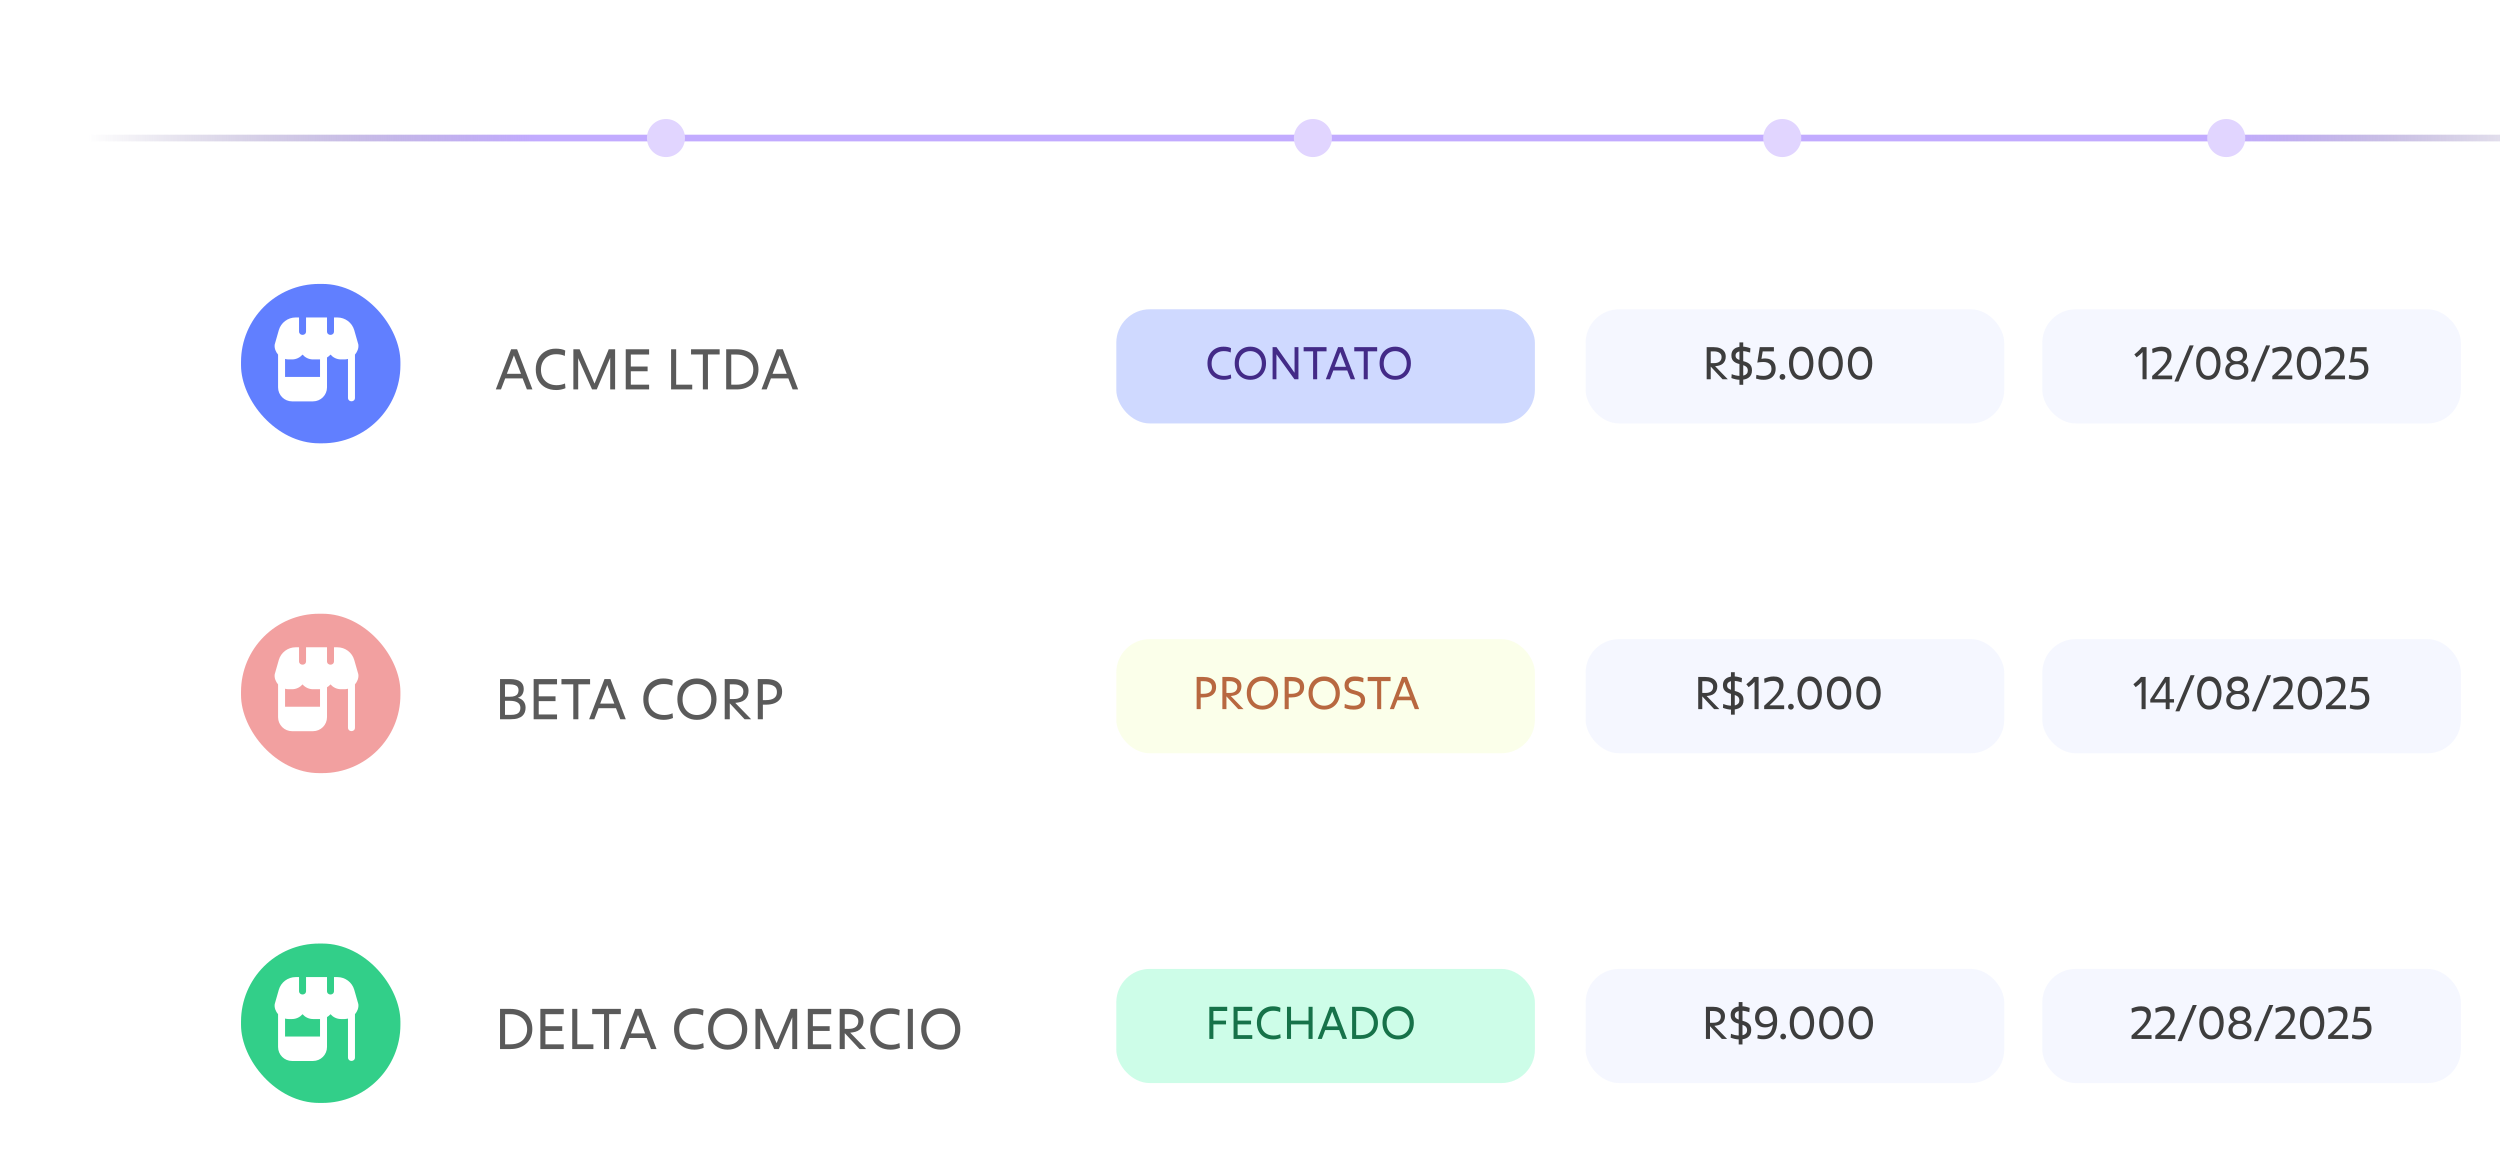 <svg xmlns="http://www.w3.org/2000/svg" width="224" height="105" viewBox="0 0 224 105" fill="none"><path d="M0 12.368H231.863" stroke="url(#paint0_linear_125_10)" stroke-width="0.6"></path><g filter="url(#filter0_d_125_10)"><circle cx="59.671" cy="12.368" r="1.705" fill="#E1D5FF"></circle></g><g filter="url(#filter1_d_125_10)"><circle cx="117.637" cy="12.368" r="1.705" fill="#E1D5FF"></circle></g><g filter="url(#filter2_d_125_10)"><circle cx="159.69" cy="12.368" r="1.705" fill="#E1D5FF"></circle></g><g filter="url(#filter3_d_125_10)"><circle cx="199.471" cy="12.368" r="1.705" fill="#E1D5FF"></circle></g><path d="M42.434 5.435V2.555H42.786L44.402 4.851V2.555H44.75V5.435H44.394L42.778 3.195V5.435H42.434ZM45.34 3.995C45.34 3.704 45.398 3.447 45.516 3.223C45.636 2.999 45.801 2.824 46.012 2.699C46.225 2.573 46.468 2.511 46.74 2.511C47.014 2.511 47.257 2.573 47.468 2.699C47.681 2.824 47.848 2.999 47.968 3.223C48.088 3.447 48.148 3.704 48.148 3.995C48.148 4.288 48.088 4.547 47.968 4.771C47.848 4.992 47.681 5.165 47.468 5.291C47.257 5.416 47.014 5.479 46.74 5.479C46.468 5.479 46.225 5.416 46.012 5.291C45.801 5.165 45.636 4.992 45.516 4.771C45.398 4.547 45.34 4.288 45.34 3.995ZM46.74 5.131C46.94 5.131 47.117 5.085 47.272 4.995C47.429 4.901 47.552 4.772 47.64 4.607C47.728 4.439 47.772 4.243 47.772 4.019C47.772 3.8 47.727 3.608 47.636 3.443C47.548 3.275 47.425 3.144 47.268 3.051C47.113 2.957 46.936 2.911 46.736 2.911C46.536 2.911 46.358 2.957 46.204 3.051C46.049 3.144 45.928 3.275 45.84 3.443C45.755 3.608 45.712 3.8 45.712 4.019C45.712 4.24 45.756 4.435 45.844 4.603C45.932 4.768 46.053 4.897 46.208 4.991C46.362 5.084 46.54 5.131 46.74 5.131ZM50.074 5.435L49.078 3.191V5.435H48.734V2.555H49.182L50.25 5.015L51.27 2.555H51.726V5.435H51.374V3.159L50.41 5.435H50.074ZM52.488 5.435V2.555H54.164V2.935H52.852V3.795H54.056V4.135H52.852V5.095H54.164V5.435H52.488ZM55.738 5.435V2.555H56.466C56.725 2.555 56.953 2.591 57.15 2.663C57.35 2.732 57.517 2.832 57.65 2.963C57.784 3.093 57.884 3.247 57.95 3.423C58.02 3.599 58.054 3.792 58.054 4.003C58.054 4.224 58.016 4.423 57.938 4.599C57.864 4.775 57.754 4.925 57.61 5.051C57.469 5.176 57.302 5.272 57.11 5.339C56.921 5.403 56.712 5.435 56.482 5.435H55.738ZM56.47 2.935H56.102V5.095H56.474C56.736 5.095 56.956 5.049 57.134 4.959C57.313 4.865 57.449 4.737 57.542 4.575C57.636 4.412 57.682 4.224 57.682 4.011C57.682 3.797 57.632 3.611 57.53 3.451C57.432 3.288 57.292 3.161 57.11 3.071C56.932 2.98 56.718 2.935 56.47 2.935ZM58.461 3.995C58.461 3.704 58.52 3.447 58.637 3.223C58.757 2.999 58.922 2.824 59.133 2.699C59.346 2.573 59.589 2.511 59.861 2.511C60.136 2.511 60.378 2.573 60.589 2.699C60.802 2.824 60.969 2.999 61.089 3.223C61.209 3.447 61.269 3.704 61.269 3.995C61.269 4.288 61.209 4.547 61.089 4.771C60.969 4.992 60.802 5.165 60.589 5.291C60.378 5.416 60.136 5.479 59.861 5.479C59.589 5.479 59.346 5.416 59.133 5.291C58.922 5.165 58.757 4.992 58.637 4.771C58.52 4.547 58.461 4.288 58.461 3.995ZM59.861 5.131C60.061 5.131 60.238 5.085 60.393 4.995C60.55 4.901 60.673 4.772 60.761 4.607C60.849 4.439 60.893 4.243 60.893 4.019C60.893 3.8 60.848 3.608 60.757 3.443C60.669 3.275 60.546 3.144 60.389 3.051C60.234 2.957 60.057 2.911 59.857 2.911C59.657 2.911 59.48 2.957 59.325 3.051C59.17 3.144 59.049 3.275 58.961 3.443C58.876 3.608 58.833 3.8 58.833 4.019C58.833 4.24 58.877 4.435 58.965 4.603C59.053 4.768 59.174 4.897 59.329 4.991C59.484 5.084 59.661 5.131 59.861 5.131ZM62.82 5.435V2.555H63.184V5.095H64.336V5.435H62.82ZM64.898 5.435V2.555H66.575V2.935H65.263V3.795H66.466V4.135H65.263V5.095H66.575V5.435H64.898ZM68.688 4.315L68.18 2.991L67.672 4.315H68.688ZM69.112 5.435L68.804 4.643H67.556L67.252 5.435H66.88L67.98 2.555H68.408L69.508 5.435H69.112ZM69.965 5.435V2.555H70.693C70.952 2.555 71.18 2.591 71.377 2.663C71.577 2.732 71.744 2.832 71.877 2.963C72.01 3.093 72.11 3.247 72.177 3.423C72.246 3.599 72.281 3.792 72.281 4.003C72.281 4.224 72.242 4.423 72.165 4.599C72.09 4.775 71.981 4.925 71.837 5.051C71.696 5.176 71.529 5.272 71.337 5.339C71.148 5.403 70.938 5.435 70.709 5.435H69.965ZM70.697 2.935H70.329V5.095H70.701C70.962 5.095 71.182 5.049 71.361 4.959C71.54 4.865 71.676 4.737 71.769 4.575C71.862 4.412 71.909 4.224 71.909 4.011C71.909 3.797 71.858 3.611 71.757 3.451C71.658 3.288 71.518 3.161 71.337 3.071C71.158 2.98 70.945 2.935 70.697 2.935Z" fill="white"></path><path d="M111.462 5.435V2.555H113.138V2.935H111.826V3.795H113.03V4.135H111.826V5.095H113.138V5.435H111.462ZM113.455 2.931V2.555H115.507V2.931H114.667V5.435H114.303V2.931H113.455ZM117.247 4.315L116.739 2.991L116.231 4.315H117.247ZM117.671 5.435L117.363 4.643H116.115L115.811 5.435H115.439L116.539 2.555H116.967L118.067 5.435H117.671ZM119.16 2.935H118.888V4.063H119.12C119.366 4.063 119.556 4.016 119.692 3.923C119.828 3.829 119.896 3.683 119.896 3.483C119.896 3.296 119.831 3.159 119.7 3.071C119.57 2.98 119.39 2.935 119.16 2.935ZM119.104 4.391H118.888V5.435H118.524V2.555H119.14C119.37 2.555 119.568 2.587 119.736 2.651C119.904 2.715 120.035 2.813 120.128 2.947C120.222 3.08 120.268 3.251 120.268 3.459C120.268 3.675 120.218 3.852 120.116 3.991C120.018 4.127 119.88 4.228 119.704 4.295C119.531 4.359 119.331 4.391 119.104 4.391ZM122.157 4.315L121.649 2.991L121.141 4.315H122.157ZM122.581 5.435L122.273 4.643H121.025L120.721 5.435H120.349L121.449 2.555H121.877L122.977 5.435H122.581Z" fill="white"></path><path d="M149.365 2.935H149.093V4.063H149.325C149.57 4.063 149.761 4.016 149.897 3.923C150.033 3.829 150.101 3.683 150.101 3.483C150.101 3.296 150.035 3.159 149.905 3.071C149.774 2.98 149.594 2.935 149.365 2.935ZM149.309 4.391H149.093V5.435H148.729V2.555H149.345C149.574 2.555 149.773 2.587 149.941 2.651C150.109 2.715 150.239 2.813 150.333 2.947C150.426 3.08 150.473 3.251 150.473 3.459C150.473 3.675 150.422 3.852 150.321 3.991C150.222 4.127 150.085 4.228 149.909 4.295C149.735 4.359 149.535 4.391 149.309 4.391ZM150.865 3.995C150.865 3.704 150.924 3.447 151.041 3.223C151.161 2.999 151.327 2.824 151.537 2.699C151.751 2.573 151.993 2.511 152.265 2.511C152.54 2.511 152.783 2.573 152.993 2.699C153.207 2.824 153.373 2.999 153.493 3.223C153.613 3.447 153.673 3.704 153.673 3.995C153.673 4.288 153.613 4.547 153.493 4.771C153.373 4.992 153.207 5.165 152.993 5.291C152.783 5.416 152.54 5.479 152.265 5.479C151.993 5.479 151.751 5.416 151.537 5.291C151.327 5.165 151.161 4.992 151.041 4.771C150.924 4.547 150.865 4.288 150.865 3.995ZM152.265 5.131C152.465 5.131 152.643 5.085 152.797 4.995C152.955 4.901 153.077 4.772 153.165 4.607C153.253 4.439 153.297 4.243 153.297 4.019C153.297 3.8 153.252 3.608 153.161 3.443C153.073 3.275 152.951 3.144 152.793 3.051C152.639 2.957 152.461 2.911 152.261 2.911C152.061 2.911 151.884 2.957 151.729 3.051C151.575 3.144 151.453 3.275 151.365 3.443C151.28 3.608 151.237 3.8 151.237 4.019C151.237 4.24 151.281 4.435 151.369 4.603C151.457 4.768 151.579 4.897 151.733 4.991C151.888 5.084 152.065 5.131 152.265 5.131ZM153.886 2.931V2.555H155.938V2.931H155.098V5.435H154.734V2.931H153.886ZM156.404 5.435V2.555H158.08V2.935H156.768V3.795H157.972V4.135H156.768V5.095H158.08V5.435H156.404ZM158.689 5.435V2.555H159.041L160.657 4.851V2.555H161.005V5.435H160.649L159.033 3.195V5.435H158.689ZM163.692 5.007L163.724 5.347C163.633 5.387 163.529 5.419 163.412 5.443C163.297 5.467 163.181 5.479 163.064 5.479C162.773 5.479 162.517 5.42 162.296 5.303C162.074 5.183 161.902 5.012 161.78 4.791C161.657 4.567 161.596 4.301 161.596 3.995C161.596 3.699 161.657 3.44 161.78 3.219C161.902 2.995 162.072 2.821 162.288 2.699C162.504 2.573 162.75 2.511 163.028 2.511C163.153 2.511 163.276 2.521 163.396 2.543C163.518 2.564 163.622 2.599 163.708 2.647L163.676 3.035C163.593 2.995 163.501 2.964 163.4 2.943C163.298 2.921 163.182 2.911 163.052 2.911C162.836 2.911 162.646 2.959 162.484 3.055C162.321 3.148 162.194 3.277 162.104 3.443C162.013 3.608 161.968 3.8 161.968 4.019C161.968 4.243 162.013 4.437 162.104 4.603C162.197 4.768 162.328 4.897 162.496 4.991C162.666 5.084 162.865 5.131 163.092 5.131C163.201 5.131 163.308 5.12 163.412 5.099C163.516 5.075 163.609 5.044 163.692 5.007ZM164.291 5.435V2.555H164.655V5.435H164.291ZM166.92 4.315L166.412 2.991L165.904 4.315H166.92ZM167.344 5.435L167.036 4.643H165.788L165.484 5.435H165.112L166.212 2.555H166.64L167.74 5.435H167.344ZM168.197 5.435V2.555H168.561V5.095H169.713V5.435H168.197Z" fill="white"></path><path d="M187.114 5.435V2.555H187.842C188.101 2.555 188.329 2.591 188.526 2.663C188.726 2.732 188.893 2.832 189.026 2.963C189.16 3.093 189.26 3.247 189.326 3.423C189.396 3.599 189.43 3.792 189.43 4.003C189.43 4.224 189.392 4.423 189.314 4.599C189.24 4.775 189.13 4.925 188.986 5.051C188.845 5.176 188.678 5.272 188.486 5.339C188.297 5.403 188.088 5.435 187.858 5.435H187.114ZM187.846 2.935H187.478V5.095H187.85C188.112 5.095 188.332 5.049 188.51 4.959C188.689 4.865 188.825 4.737 188.918 4.575C189.012 4.412 189.058 4.224 189.058 4.011C189.058 3.797 189.008 3.611 188.906 3.451C188.808 3.288 188.668 3.161 188.486 3.071C188.308 2.98 188.094 2.935 187.846 2.935ZM191.454 4.315L190.946 2.991L190.438 4.315H191.454ZM191.878 5.435L191.57 4.643H190.322L190.018 5.435H189.646L190.746 2.555H191.174L192.274 5.435H191.878ZM192.197 2.931V2.555H194.249V2.931H193.409V5.435H193.045V2.931H192.197ZM195.989 4.315L195.481 2.991L194.973 4.315H195.989ZM196.413 5.435L196.105 4.643H194.857L194.553 5.435H194.181L195.281 2.555H195.709L196.809 5.435H196.413ZM198.867 2.935H198.595V4.063H198.827C199.073 4.063 199.263 4.016 199.399 3.923C199.535 3.829 199.603 3.683 199.603 3.483C199.603 3.296 199.538 3.159 199.407 3.071C199.277 2.98 199.097 2.935 198.867 2.935ZM198.811 4.391H198.595V5.435H198.231V2.555H198.847C199.077 2.555 199.275 2.587 199.443 2.651C199.611 2.715 199.742 2.813 199.835 2.947C199.929 3.08 199.975 3.251 199.975 3.459C199.975 3.675 199.925 3.852 199.823 3.991C199.725 4.127 199.587 4.228 199.411 4.295C199.238 4.359 199.038 4.391 198.811 4.391ZM201.204 2.935H200.9V3.987H201.192C201.408 3.987 201.575 3.94 201.692 3.847C201.812 3.751 201.872 3.612 201.872 3.431C201.872 3.279 201.812 3.159 201.692 3.071C201.572 2.98 201.409 2.935 201.204 2.935ZM200.536 5.435V2.555H201.172C201.385 2.555 201.572 2.587 201.732 2.651C201.892 2.715 202.017 2.809 202.108 2.935C202.199 3.06 202.244 3.213 202.244 3.395C202.244 3.523 202.223 3.641 202.18 3.751C202.137 3.86 202.071 3.955 201.98 4.035C201.881 4.115 201.775 4.169 201.66 4.199C201.548 4.228 201.425 4.249 201.292 4.263L202.432 5.435H201.96L200.9 4.295V5.435H200.536ZM202.907 5.435V2.555H204.583V2.935H203.271V3.795H204.475V4.135H203.271V5.095H204.583V5.435H202.907ZM206.424 5.435H205.992L204.872 2.555H205.304L206.228 5.083L207.06 2.555H207.456L206.424 5.435ZM207.895 5.435V2.555H208.259V5.435H207.895ZM208.852 5.323L208.876 4.971C208.967 5.013 209.08 5.051 209.216 5.083C209.355 5.115 209.502 5.131 209.656 5.131C209.872 5.131 210.036 5.089 210.148 5.007C210.263 4.921 210.32 4.803 210.32 4.651C210.32 4.544 210.296 4.457 210.248 4.391C210.2 4.321 210.131 4.265 210.04 4.223C209.95 4.177 209.839 4.14 209.708 4.111C209.514 4.065 209.352 4.009 209.224 3.943C209.096 3.873 209.002 3.787 208.94 3.683C208.882 3.579 208.852 3.449 208.852 3.295C208.852 3.145 208.886 3.012 208.952 2.895C209.019 2.775 209.122 2.681 209.26 2.615C209.402 2.545 209.578 2.511 209.788 2.511C209.906 2.511 210.006 2.516 210.088 2.527C210.174 2.537 210.252 2.553 210.324 2.575C210.399 2.596 210.475 2.623 210.552 2.655L210.528 3.039C210.406 2.996 210.288 2.964 210.176 2.943C210.067 2.921 209.94 2.911 209.796 2.911C209.602 2.911 209.458 2.951 209.364 3.031C209.271 3.108 209.224 3.203 209.224 3.315C209.224 3.387 209.242 3.451 209.276 3.507C209.311 3.56 209.371 3.608 209.456 3.651C209.542 3.693 209.66 3.735 209.812 3.775C209.999 3.82 210.158 3.876 210.288 3.943C210.419 4.007 210.519 4.093 210.588 4.203C210.66 4.309 210.696 4.451 210.696 4.627C210.696 4.787 210.662 4.931 210.592 5.059C210.523 5.187 210.414 5.289 210.264 5.367C210.115 5.441 209.918 5.479 209.672 5.479C209.55 5.479 209.44 5.472 209.344 5.459C209.248 5.445 209.16 5.427 209.08 5.403C209.003 5.379 208.927 5.352 208.852 5.323ZM210.928 2.931V2.555H212.98V2.931H212.14V5.435H211.776V2.931H210.928ZM214.72 4.315L214.212 2.991L213.704 4.315H214.72ZM215.144 5.435L214.836 4.643H213.588L213.284 5.435H212.912L214.012 2.555H214.44L215.54 5.435H215.144Z" fill="white"></path><rect x="14.776" y="19.756" width="218.224" height="26.142" rx="8" fill="white"></rect><path d="M46.682 33.493L46.047 31.838L45.412 33.493H46.682ZM47.212 34.893L46.827 33.903H45.267L44.887 34.893H44.422L45.797 31.293H46.332L47.707 34.893H47.212ZM50.625 34.358L50.665 34.783C50.552 34.833 50.422 34.873 50.275 34.903C50.132 34.933 49.987 34.948 49.84 34.948C49.477 34.948 49.157 34.874 48.88 34.728C48.603 34.578 48.388 34.364 48.235 34.088C48.082 33.808 48.005 33.476 48.005 33.093C48.005 32.723 48.082 32.399 48.235 32.123C48.388 31.843 48.6 31.626 48.87 31.473C49.14 31.316 49.448 31.238 49.795 31.238C49.952 31.238 50.105 31.251 50.255 31.278C50.408 31.304 50.538 31.348 50.645 31.408L50.605 31.893C50.502 31.843 50.387 31.804 50.26 31.778C50.133 31.751 49.988 31.738 49.825 31.738C49.555 31.738 49.318 31.798 49.115 31.918C48.912 32.034 48.753 32.196 48.64 32.403C48.527 32.609 48.47 32.849 48.47 33.123C48.47 33.403 48.527 33.646 48.64 33.853C48.757 34.059 48.92 34.221 49.13 34.338C49.343 34.454 49.592 34.513 49.875 34.513C50.012 34.513 50.145 34.499 50.275 34.473C50.405 34.443 50.522 34.404 50.625 34.358ZM53.049 34.893L51.804 32.088V34.893H51.374V31.293H51.934L53.269 34.368L54.544 31.293H55.114V34.893H54.674V32.048L53.469 34.893H53.049ZM56.066 34.893V31.293H58.161V31.768H56.522V32.843H58.026V33.268H56.522V34.468H58.161V34.893H56.066ZM60.129 34.893V31.293H60.584V34.468H62.024V34.893H60.129ZM61.917 31.763V31.293H64.482V31.763H63.432V34.893H62.977V31.763H61.917ZM65.066 34.893V31.293H65.975C66.299 31.293 66.584 31.338 66.831 31.428C67.081 31.514 67.289 31.639 67.456 31.803C67.622 31.966 67.747 32.158 67.831 32.378C67.917 32.598 67.96 32.839 67.96 33.103C67.96 33.379 67.912 33.628 67.816 33.848C67.722 34.068 67.585 34.256 67.406 34.413C67.229 34.569 67.02 34.689 66.781 34.773C66.544 34.853 66.282 34.893 65.996 34.893H65.066ZM65.981 31.768H65.52V34.468H65.986C66.312 34.468 66.587 34.411 66.811 34.298C67.034 34.181 67.204 34.021 67.32 33.818C67.437 33.614 67.496 33.379 67.496 33.113C67.496 32.846 67.432 32.613 67.305 32.413C67.182 32.209 67.007 32.051 66.781 31.938C66.557 31.824 66.29 31.768 65.981 31.768ZM70.49 33.493L69.855 31.838L69.22 33.493H70.49ZM71.02 34.893L70.635 33.903H69.075L68.695 34.893H68.23L69.605 31.293H70.14L71.515 34.893H71.02Z" fill="#5A5A5A"></path><rect x="100.02" y="27.712" width="37.507" height="10.229" rx="3" fill="#5E7FFF" fill-opacity="0.3"></rect><path d="M110.284 33.557L110.316 33.897C110.225 33.937 110.121 33.969 110.004 33.993C109.889 34.017 109.773 34.029 109.656 34.029C109.365 34.029 109.109 33.971 108.888 33.853C108.666 33.733 108.494 33.563 108.372 33.341C108.249 33.117 108.188 32.852 108.188 32.545C108.188 32.249 108.249 31.991 108.372 31.769C108.494 31.545 108.664 31.372 108.88 31.249C109.096 31.124 109.342 31.061 109.62 31.061C109.745 31.061 109.868 31.072 109.988 31.093C110.11 31.115 110.214 31.149 110.3 31.197L110.268 31.585C110.185 31.545 110.093 31.515 109.992 31.493C109.89 31.472 109.774 31.461 109.644 31.461C109.428 31.461 109.238 31.509 109.076 31.605C108.913 31.699 108.786 31.828 108.696 31.993C108.605 32.159 108.56 32.351 108.56 32.569C108.56 32.793 108.605 32.988 108.696 33.153C108.789 33.319 108.92 33.448 109.088 33.541C109.258 33.635 109.457 33.681 109.684 33.681C109.793 33.681 109.9 33.671 110.004 33.649C110.108 33.625 110.201 33.595 110.284 33.557ZM110.629 32.545C110.629 32.255 110.688 31.997 110.805 31.773C110.925 31.549 111.09 31.375 111.301 31.249C111.514 31.124 111.757 31.061 112.029 31.061C112.304 31.061 112.546 31.124 112.757 31.249C112.97 31.375 113.137 31.549 113.257 31.773C113.377 31.997 113.437 32.255 113.437 32.545C113.437 32.839 113.377 33.097 113.257 33.321C113.137 33.543 112.97 33.716 112.757 33.841C112.546 33.967 112.304 34.029 112.029 34.029C111.757 34.029 111.514 33.967 111.301 33.841C111.09 33.716 110.925 33.543 110.805 33.321C110.688 33.097 110.629 32.839 110.629 32.545ZM112.029 33.681C112.229 33.681 112.406 33.636 112.561 33.545C112.718 33.452 112.841 33.323 112.929 33.157C113.017 32.989 113.061 32.793 113.061 32.569C113.061 32.351 113.016 32.159 112.925 31.993C112.837 31.825 112.714 31.695 112.557 31.601C112.402 31.508 112.225 31.461 112.025 31.461C111.825 31.461 111.648 31.508 111.493 31.601C111.338 31.695 111.217 31.825 111.129 31.993C111.044 32.159 111.001 32.351 111.001 32.569C111.001 32.791 111.045 32.985 111.133 33.153C111.221 33.319 111.342 33.448 111.497 33.541C111.652 33.635 111.829 33.681 112.029 33.681ZM114.024 33.985V31.105H114.376L115.992 33.401V31.105H116.34V33.985H115.984L114.368 31.745V33.985H114.024ZM116.806 31.481V31.105H118.858V31.481H118.018V33.985H117.654V31.481H116.806ZM120.598 32.865L120.09 31.541L119.582 32.865H120.598ZM121.022 33.985L120.714 33.193H119.466L119.162 33.985H118.79L119.89 31.105H120.318L121.418 33.985H121.022ZM121.341 31.481V31.105H123.393V31.481H122.553V33.985H122.189V31.481H121.341ZM123.609 32.545C123.609 32.255 123.668 31.997 123.785 31.773C123.905 31.549 124.071 31.375 124.281 31.249C124.495 31.124 124.737 31.061 125.009 31.061C125.284 31.061 125.527 31.124 125.737 31.249C125.951 31.375 126.117 31.549 126.237 31.773C126.357 31.997 126.417 32.255 126.417 32.545C126.417 32.839 126.357 33.097 126.237 33.321C126.117 33.543 125.951 33.716 125.737 33.841C125.527 33.967 125.284 34.029 125.009 34.029C124.737 34.029 124.495 33.967 124.281 33.841C124.071 33.716 123.905 33.543 123.785 33.321C123.668 33.097 123.609 32.839 123.609 32.545ZM125.009 33.681C125.209 33.681 125.387 33.636 125.541 33.545C125.699 33.452 125.821 33.323 125.909 33.157C125.997 32.989 126.041 32.793 126.041 32.569C126.041 32.351 125.996 32.159 125.905 31.993C125.817 31.825 125.695 31.695 125.537 31.601C125.383 31.508 125.205 31.461 125.005 31.461C124.805 31.461 124.628 31.508 124.473 31.601C124.319 31.695 124.197 31.825 124.109 31.993C124.024 32.159 123.981 32.351 123.981 32.569C123.981 32.791 124.025 32.985 124.113 33.153C124.201 33.319 124.323 33.448 124.477 33.541C124.632 33.635 124.809 33.681 125.009 33.681Z" fill="#432A87"></path><rect x="142.073" y="27.712" width="37.507" height="10.229" rx="3" fill="#5E7FFF" fill-opacity="0.06"></rect><path d="M153.586 31.485H153.282V32.537H153.574C153.79 32.537 153.957 32.491 154.074 32.397C154.194 32.301 154.254 32.163 154.254 31.981C154.254 31.829 154.194 31.709 154.074 31.621C153.954 31.531 153.791 31.485 153.586 31.485ZM152.918 33.985V31.105H153.554C153.767 31.105 153.954 31.137 154.114 31.201C154.274 31.265 154.399 31.36 154.49 31.485C154.581 31.611 154.626 31.764 154.626 31.945C154.626 32.073 154.605 32.192 154.562 32.301C154.519 32.411 154.453 32.505 154.362 32.585C154.263 32.665 154.157 32.72 154.042 32.749C153.93 32.779 153.807 32.8 153.674 32.813L154.814 33.985H154.342L153.282 32.845V33.985H152.918ZM156.193 34.481H155.853V30.681H156.193V34.481ZM155.133 33.873L155.161 33.521C155.252 33.564 155.365 33.601 155.501 33.633C155.64 33.665 155.786 33.681 155.941 33.681C156.061 33.681 156.172 33.665 156.273 33.633C156.374 33.601 156.454 33.551 156.513 33.481C156.574 33.412 156.605 33.319 156.605 33.201C156.605 33.108 156.588 33.032 156.553 32.973C156.521 32.912 156.474 32.863 156.413 32.825C156.354 32.785 156.285 32.752 156.205 32.725C156.128 32.699 156.044 32.673 155.953 32.649C155.844 32.62 155.74 32.588 155.641 32.553C155.542 32.516 155.454 32.468 155.377 32.409C155.302 32.351 155.242 32.276 155.197 32.185C155.154 32.095 155.133 31.981 155.133 31.845C155.133 31.659 155.176 31.508 155.261 31.393C155.349 31.276 155.465 31.191 155.609 31.137C155.756 31.084 155.913 31.057 156.081 31.057C156.22 31.057 156.348 31.071 156.465 31.097C156.585 31.121 156.709 31.157 156.837 31.205L156.809 31.589C156.692 31.552 156.574 31.521 156.457 31.497C156.34 31.471 156.218 31.457 156.093 31.457C155.994 31.457 155.9 31.471 155.809 31.497C155.721 31.524 155.648 31.567 155.589 31.625C155.533 31.684 155.505 31.764 155.505 31.865C155.505 31.961 155.53 32.037 155.581 32.093C155.634 32.149 155.705 32.195 155.793 32.229C155.884 32.261 155.984 32.293 156.093 32.325C156.21 32.355 156.321 32.389 156.425 32.429C156.532 32.467 156.626 32.516 156.709 32.577C156.792 32.639 156.857 32.717 156.905 32.813C156.953 32.909 156.977 33.031 156.977 33.177C156.977 33.335 156.95 33.468 156.897 33.577C156.844 33.687 156.769 33.775 156.673 33.841C156.58 33.908 156.472 33.956 156.349 33.985C156.226 34.017 156.096 34.033 155.957 34.033C155.784 34.033 155.633 34.017 155.505 33.985C155.377 33.956 155.253 33.919 155.133 33.873ZM157.674 31.105H158.942V31.485H157.938L157.826 32.157C157.872 32.147 157.92 32.137 157.97 32.129C158.021 32.121 158.084 32.117 158.158 32.117C158.332 32.117 158.489 32.151 158.63 32.217C158.774 32.281 158.888 32.381 158.97 32.517C159.056 32.653 159.098 32.829 159.098 33.045C159.098 33.253 159.053 33.432 158.962 33.581C158.874 33.728 158.75 33.84 158.59 33.917C158.433 33.992 158.249 34.029 158.038 34.029C157.9 34.029 157.776 34.02 157.666 34.001C157.56 33.983 157.452 33.956 157.342 33.921L157.374 33.585C157.465 33.615 157.564 33.639 157.67 33.657C157.78 33.673 157.893 33.681 158.01 33.681C158.149 33.681 158.272 33.657 158.378 33.609C158.488 33.561 158.573 33.491 158.634 33.397C158.696 33.304 158.726 33.189 158.726 33.053C158.726 32.907 158.694 32.788 158.63 32.697C158.569 32.607 158.484 32.54 158.374 32.497C158.265 32.455 158.142 32.433 158.006 32.433C157.892 32.433 157.788 32.439 157.694 32.449C157.604 32.46 157.524 32.473 157.454 32.489L157.674 31.105ZM159.708 34.029C159.66 34.029 159.616 34.017 159.576 33.993C159.539 33.972 159.508 33.943 159.484 33.905C159.463 33.865 159.452 33.821 159.452 33.773C159.452 33.723 159.463 33.679 159.484 33.641C159.508 33.601 159.539 33.569 159.576 33.545C159.616 33.521 159.66 33.509 159.708 33.509C159.759 33.509 159.803 33.521 159.84 33.545C159.877 33.569 159.907 33.601 159.928 33.641C159.952 33.679 159.964 33.723 159.964 33.773C159.964 33.821 159.952 33.865 159.928 33.905C159.907 33.943 159.877 33.972 159.84 33.993C159.803 34.017 159.759 34.029 159.708 34.029ZM161.381 34.029C161.2 34.029 161.041 33.991 160.905 33.913C160.769 33.836 160.656 33.729 160.565 33.593C160.474 33.455 160.406 33.296 160.361 33.117C160.316 32.939 160.293 32.748 160.293 32.545C160.293 32.337 160.314 32.144 160.357 31.965C160.402 31.787 160.47 31.629 160.561 31.493C160.652 31.357 160.765 31.252 160.901 31.177C161.04 31.1 161.201 31.061 161.385 31.061C161.572 31.061 161.733 31.1 161.869 31.177C162.005 31.252 162.118 31.357 162.209 31.493C162.3 31.629 162.368 31.787 162.413 31.965C162.458 32.144 162.481 32.337 162.481 32.545C162.481 32.751 162.457 32.943 162.409 33.121C162.364 33.3 162.296 33.457 162.205 33.593C162.114 33.729 162 33.836 161.861 33.913C161.725 33.991 161.565 34.029 161.381 34.029ZM161.377 33.681C161.505 33.681 161.614 33.652 161.705 33.593C161.798 33.535 161.874 33.453 161.933 33.349C161.992 33.245 162.036 33.127 162.065 32.993C162.094 32.86 162.109 32.719 162.109 32.569C162.109 32.42 162.093 32.279 162.061 32.145C162.032 32.012 161.986 31.895 161.925 31.793C161.866 31.689 161.79 31.608 161.697 31.549C161.606 31.491 161.498 31.461 161.373 31.461C161.253 31.461 161.148 31.492 161.057 31.553C160.969 31.612 160.896 31.693 160.837 31.797C160.778 31.899 160.734 32.016 160.705 32.149C160.678 32.283 160.665 32.423 160.665 32.569C160.665 32.716 160.678 32.856 160.705 32.989C160.734 33.123 160.777 33.241 160.833 33.345C160.892 33.449 160.965 33.532 161.053 33.593C161.144 33.652 161.252 33.681 161.377 33.681ZM164.018 34.029C163.836 34.029 163.678 33.991 163.542 33.913C163.406 33.836 163.292 33.729 163.202 33.593C163.111 33.455 163.043 33.296 162.998 33.117C162.952 32.939 162.93 32.748 162.93 32.545C162.93 32.337 162.951 32.144 162.994 31.965C163.039 31.787 163.107 31.629 163.198 31.493C163.288 31.357 163.402 31.252 163.538 31.177C163.676 31.1 163.838 31.061 164.022 31.061C164.208 31.061 164.37 31.1 164.506 31.177C164.642 31.252 164.755 31.357 164.846 31.493C164.936 31.629 165.004 31.787 165.05 31.965C165.095 32.144 165.118 32.337 165.118 32.545C165.118 32.751 165.094 32.943 165.046 33.121C165 33.3 164.932 33.457 164.842 33.593C164.751 33.729 164.636 33.836 164.498 33.913C164.362 33.991 164.202 34.029 164.018 34.029ZM164.014 33.681C164.142 33.681 164.251 33.652 164.342 33.593C164.435 33.535 164.511 33.453 164.57 33.349C164.628 33.245 164.672 33.127 164.702 32.993C164.731 32.86 164.746 32.719 164.746 32.569C164.746 32.42 164.73 32.279 164.698 32.145C164.668 32.012 164.623 31.895 164.562 31.793C164.503 31.689 164.427 31.608 164.334 31.549C164.243 31.491 164.135 31.461 164.01 31.461C163.89 31.461 163.784 31.492 163.694 31.553C163.606 31.612 163.532 31.693 163.474 31.797C163.415 31.899 163.371 32.016 163.342 32.149C163.315 32.283 163.302 32.423 163.302 32.569C163.302 32.716 163.315 32.856 163.342 32.989C163.371 33.123 163.414 33.241 163.47 33.345C163.528 33.449 163.602 33.532 163.69 33.593C163.78 33.652 163.888 33.681 164.014 33.681ZM166.655 34.029C166.473 34.029 166.315 33.991 166.179 33.913C166.043 33.836 165.929 33.729 165.839 33.593C165.748 33.455 165.68 33.296 165.635 33.117C165.589 32.939 165.567 32.748 165.567 32.545C165.567 32.337 165.588 32.144 165.631 31.965C165.676 31.787 165.744 31.629 165.835 31.493C165.925 31.357 166.039 31.252 166.175 31.177C166.313 31.1 166.475 31.061 166.659 31.061C166.845 31.061 167.007 31.1 167.143 31.177C167.279 31.252 167.392 31.357 167.483 31.493C167.573 31.629 167.641 31.787 167.687 31.965C167.732 32.144 167.755 32.337 167.755 32.545C167.755 32.751 167.731 32.943 167.683 33.121C167.637 33.3 167.569 33.457 167.479 33.593C167.388 33.729 167.273 33.836 167.135 33.913C166.999 33.991 166.839 34.029 166.655 34.029ZM166.651 33.681C166.779 33.681 166.888 33.652 166.979 33.593C167.072 33.535 167.148 33.453 167.207 33.349C167.265 33.245 167.309 33.127 167.339 32.993C167.368 32.86 167.383 32.719 167.383 32.569C167.383 32.42 167.367 32.279 167.335 32.145C167.305 32.012 167.26 31.895 167.199 31.793C167.14 31.689 167.064 31.608 166.971 31.549C166.88 31.491 166.772 31.461 166.647 31.461C166.527 31.461 166.421 31.492 166.331 31.553C166.243 31.612 166.169 31.693 166.111 31.797C166.052 31.899 166.008 32.016 165.979 32.149C165.952 32.283 165.939 32.423 165.939 32.569C165.939 32.716 165.952 32.856 165.979 32.989C166.008 33.123 166.051 33.241 166.107 33.345C166.165 33.449 166.239 33.532 166.327 33.593C166.417 33.652 166.525 33.681 166.651 33.681Z" fill="#3D3D3D"></path><rect x="182.99" y="27.712" width="37.507" height="10.229" rx="3" fill="#5E7FFF" fill-opacity="0.06"></rect><path d="M191.443 32.017L191.235 31.757C191.305 31.704 191.382 31.64 191.467 31.565C191.553 31.491 191.634 31.413 191.711 31.333C191.791 31.251 191.858 31.175 191.911 31.105H192.335V33.985H191.971V31.541C191.902 31.627 191.821 31.711 191.727 31.793C191.634 31.876 191.539 31.951 191.443 32.017ZM192.834 33.985V33.685C193.116 33.432 193.346 33.216 193.522 33.037C193.7 32.859 193.838 32.704 193.934 32.573C194.03 32.443 194.095 32.325 194.13 32.221C194.167 32.117 194.186 32.015 194.186 31.913C194.186 31.753 194.134 31.639 194.03 31.569C193.928 31.497 193.795 31.461 193.63 31.461C193.478 31.461 193.34 31.48 193.218 31.517C193.095 31.555 192.978 31.596 192.866 31.641L192.834 31.257C192.959 31.204 193.091 31.159 193.23 31.121C193.371 31.081 193.524 31.061 193.69 31.061C193.882 31.061 194.042 31.091 194.17 31.149C194.3 31.208 194.399 31.296 194.466 31.413C194.532 31.531 194.566 31.673 194.566 31.841C194.566 31.959 194.547 32.076 194.51 32.193C194.475 32.311 194.411 32.437 194.318 32.573C194.227 32.709 194.099 32.864 193.934 33.037C193.771 33.211 193.563 33.413 193.31 33.645H194.626V33.985H192.834ZM194.827 34.185L196.191 30.945H196.555L195.191 34.185H194.827ZM197.861 34.029C197.679 34.029 197.521 33.991 197.385 33.913C197.249 33.836 197.135 33.729 197.045 33.593C196.954 33.455 196.886 33.296 196.841 33.117C196.795 32.939 196.773 32.748 196.773 32.545C196.773 32.337 196.794 32.144 196.837 31.965C196.882 31.787 196.95 31.629 197.041 31.493C197.131 31.357 197.245 31.252 197.381 31.177C197.519 31.1 197.681 31.061 197.865 31.061C198.051 31.061 198.213 31.1 198.349 31.177C198.485 31.252 198.598 31.357 198.689 31.493C198.779 31.629 198.847 31.787 198.893 31.965C198.938 32.144 198.961 32.337 198.961 32.545C198.961 32.751 198.937 32.943 198.889 33.121C198.843 33.3 198.775 33.457 198.685 33.593C198.594 33.729 198.479 33.836 198.341 33.913C198.205 33.991 198.045 34.029 197.861 34.029ZM197.857 33.681C197.985 33.681 198.094 33.652 198.185 33.593C198.278 33.535 198.354 33.453 198.413 33.349C198.471 33.245 198.515 33.127 198.545 32.993C198.574 32.86 198.589 32.719 198.589 32.569C198.589 32.42 198.573 32.279 198.541 32.145C198.511 32.012 198.466 31.895 198.405 31.793C198.346 31.689 198.27 31.608 198.177 31.549C198.086 31.491 197.978 31.461 197.853 31.461C197.733 31.461 197.627 31.492 197.537 31.553C197.449 31.612 197.375 31.693 197.317 31.797C197.258 31.899 197.214 32.016 197.185 32.149C197.158 32.283 197.145 32.423 197.145 32.569C197.145 32.716 197.158 32.856 197.185 32.989C197.214 33.123 197.257 33.241 197.313 33.345C197.371 33.449 197.445 33.532 197.533 33.593C197.623 33.652 197.731 33.681 197.857 33.681ZM199.385 33.185C199.385 33.004 199.429 32.853 199.517 32.733C199.608 32.611 199.725 32.517 199.869 32.453C199.763 32.403 199.673 32.325 199.601 32.221C199.529 32.117 199.493 31.991 199.493 31.841C199.493 31.684 199.531 31.548 199.605 31.433C199.68 31.316 199.787 31.225 199.925 31.161C200.064 31.095 200.228 31.061 200.417 31.061C200.604 31.061 200.767 31.095 200.905 31.161C201.044 31.225 201.151 31.316 201.225 31.433C201.3 31.548 201.337 31.684 201.337 31.841C201.337 31.991 201.3 32.117 201.225 32.221C201.153 32.325 201.061 32.403 200.949 32.453C201.104 32.512 201.227 32.604 201.317 32.729C201.408 32.852 201.453 33.005 201.453 33.189C201.453 33.349 201.409 33.493 201.321 33.621C201.233 33.749 201.112 33.849 200.957 33.921C200.803 33.993 200.624 34.029 200.421 34.029C200.216 34.029 200.035 33.996 199.877 33.929C199.723 33.86 199.601 33.763 199.513 33.637C199.428 33.509 199.385 33.359 199.385 33.185ZM200.409 32.369C200.58 32.369 200.715 32.328 200.813 32.245C200.915 32.163 200.965 32.048 200.965 31.901C200.965 31.819 200.941 31.743 200.893 31.673C200.848 31.604 200.784 31.549 200.701 31.509C200.619 31.467 200.523 31.445 200.413 31.445C200.304 31.445 200.208 31.467 200.125 31.509C200.045 31.549 199.981 31.604 199.933 31.673C199.888 31.743 199.865 31.819 199.865 31.901C199.865 32.045 199.915 32.16 200.013 32.245C200.112 32.328 200.244 32.369 200.409 32.369ZM199.757 33.189C199.757 33.307 199.787 33.405 199.845 33.485C199.904 33.563 199.983 33.623 200.081 33.665C200.183 33.705 200.292 33.725 200.409 33.725C200.529 33.725 200.64 33.705 200.741 33.665C200.843 33.625 200.924 33.565 200.985 33.485C201.047 33.405 201.077 33.307 201.077 33.189C201.077 33.008 201.016 32.869 200.893 32.773C200.773 32.677 200.613 32.629 200.413 32.629C200.213 32.629 200.053 32.677 199.933 32.773C199.816 32.869 199.757 33.008 199.757 33.189ZM201.678 34.185L203.042 30.945H203.406L202.042 34.185H201.678ZM203.599 33.985V33.685C203.882 33.432 204.111 33.216 204.287 33.037C204.466 32.859 204.603 32.704 204.699 32.573C204.795 32.443 204.861 32.325 204.895 32.221C204.933 32.117 204.951 32.015 204.951 31.913C204.951 31.753 204.899 31.639 204.795 31.569C204.694 31.497 204.561 31.461 204.395 31.461C204.243 31.461 204.106 31.48 203.983 31.517C203.861 31.555 203.743 31.596 203.631 31.641L203.599 31.257C203.725 31.204 203.857 31.159 203.995 31.121C204.137 31.081 204.29 31.061 204.455 31.061C204.647 31.061 204.807 31.091 204.935 31.149C205.066 31.208 205.165 31.296 205.231 31.413C205.298 31.531 205.331 31.673 205.331 31.841C205.331 31.959 205.313 32.076 205.275 32.193C205.241 32.311 205.177 32.437 205.083 32.573C204.993 32.709 204.865 32.864 204.699 33.037C204.537 33.211 204.329 33.413 204.075 33.645H205.391V33.985H203.599ZM206.876 34.029C206.695 34.029 206.536 33.991 206.4 33.913C206.264 33.836 206.151 33.729 206.06 33.593C205.97 33.455 205.902 33.296 205.856 33.117C205.811 32.939 205.788 32.748 205.788 32.545C205.788 32.337 205.81 32.144 205.852 31.965C205.898 31.787 205.966 31.629 206.056 31.493C206.147 31.357 206.26 31.252 206.396 31.177C206.535 31.1 206.696 31.061 206.88 31.061C207.067 31.061 207.228 31.1 207.364 31.177C207.5 31.252 207.614 31.357 207.704 31.493C207.795 31.629 207.863 31.787 207.908 31.965C207.954 32.144 207.976 32.337 207.976 32.545C207.976 32.751 207.952 32.943 207.904 33.121C207.859 33.3 207.791 33.457 207.7 33.593C207.61 33.729 207.495 33.836 207.356 33.913C207.22 33.991 207.06 34.029 206.876 34.029ZM206.872 33.681C207 33.681 207.11 33.652 207.2 33.593C207.294 33.535 207.37 33.453 207.428 33.349C207.487 33.245 207.531 33.127 207.56 32.993C207.59 32.86 207.604 32.719 207.604 32.569C207.604 32.42 207.588 32.279 207.556 32.145C207.527 32.012 207.482 31.895 207.42 31.793C207.362 31.689 207.286 31.608 207.192 31.549C207.102 31.491 206.994 31.461 206.868 31.461C206.748 31.461 206.643 31.492 206.552 31.553C206.464 31.612 206.391 31.693 206.332 31.797C206.274 31.899 206.23 32.016 206.2 32.149C206.174 32.283 206.16 32.423 206.16 32.569C206.16 32.716 206.174 32.856 206.2 32.989C206.23 33.123 206.272 33.241 206.328 33.345C206.387 33.449 206.46 33.532 206.548 33.593C206.639 33.652 206.747 33.681 206.872 33.681ZM208.322 33.985V33.685C208.605 33.432 208.834 33.216 209.01 33.037C209.189 32.859 209.326 32.704 209.422 32.573C209.518 32.443 209.583 32.325 209.618 32.221C209.655 32.117 209.674 32.015 209.674 31.913C209.674 31.753 209.622 31.639 209.518 31.569C209.417 31.497 209.283 31.461 209.118 31.461C208.966 31.461 208.829 31.48 208.706 31.517C208.583 31.555 208.466 31.596 208.354 31.641L208.322 31.257C208.447 31.204 208.579 31.159 208.718 31.121C208.859 31.081 209.013 31.061 209.178 31.061C209.37 31.061 209.53 31.091 209.658 31.149C209.789 31.208 209.887 31.296 209.954 31.413C210.021 31.531 210.054 31.673 210.054 31.841C210.054 31.959 210.035 32.076 209.998 32.193C209.963 32.311 209.899 32.437 209.806 32.573C209.715 32.709 209.587 32.864 209.422 33.037C209.259 33.211 209.051 33.413 208.798 33.645H210.114V33.985H208.322ZM210.783 31.105H212.051V31.485H211.047L210.935 32.157C210.98 32.147 211.028 32.137 211.079 32.129C211.13 32.121 211.192 32.117 211.267 32.117C211.44 32.117 211.598 32.151 211.739 32.217C211.883 32.281 211.996 32.381 212.079 32.517C212.164 32.653 212.207 32.829 212.207 33.045C212.207 33.253 212.162 33.432 212.071 33.581C211.983 33.728 211.859 33.84 211.699 33.917C211.542 33.992 211.358 34.029 211.147 34.029C211.008 34.029 210.884 34.02 210.775 34.001C210.668 33.983 210.56 33.956 210.451 33.921L210.483 33.585C210.574 33.615 210.672 33.639 210.779 33.657C210.888 33.673 211.002 33.681 211.119 33.681C211.258 33.681 211.38 33.657 211.487 33.609C211.596 33.561 211.682 33.491 211.743 33.397C211.804 33.304 211.835 33.189 211.835 33.053C211.835 32.907 211.803 32.788 211.739 32.697C211.678 32.607 211.592 32.54 211.483 32.497C211.374 32.455 211.251 32.433 211.115 32.433C211 32.433 210.896 32.439 210.803 32.449C210.712 32.46 210.632 32.473 210.563 32.489L210.783 31.105Z" fill="#3D3D3D"></path><rect x="21.595" y="25.439" width="14.282" height="14.282" rx="7" fill="#617FFF"></rect><g clip-path="url(#clip0_125_10)"><path d="M32.107 30.866L31.74 29.582C31.549 28.913 30.929 28.446 30.234 28.446H29.926V29.699C29.924 30.109 29.301 30.108 29.3 29.699V28.446H27.421V29.699C27.419 30.109 26.796 30.108 26.794 29.699V28.446H26.486C25.791 28.446 25.172 28.913 24.981 29.582L24.614 30.866C24.564 31.2 24.712 31.535 24.915 31.772V34.71C24.915 35.401 25.477 35.963 26.168 35.963H28.047C28.738 35.963 29.3 35.401 29.3 34.71V32.031C29.418 31.961 29.523 31.875 29.613 31.772C29.843 32.035 30.177 32.205 30.553 32.205H30.866C30.974 32.205 31.078 32.187 31.179 32.16V35.65C31.181 36.059 31.804 36.059 31.805 35.65V31.772C32.008 31.536 32.157 31.2 32.107 30.866ZM28.674 33.771H25.541V32.16C25.642 32.187 25.746 32.205 25.855 32.205H26.168C26.544 32.205 26.878 32.035 27.108 31.772C27.337 32.035 27.671 32.205 28.047 32.205H28.674V33.771Z" fill="white"></path></g><rect x="14.776" y="49.308" width="218.224" height="26.142" rx="8" fill="white"></rect><path d="M45.672 61.319H45.247V62.429H45.642C45.855 62.429 46.02 62.406 46.137 62.359C46.257 62.309 46.34 62.241 46.387 62.154C46.437 62.064 46.462 61.959 46.462 61.839C46.462 61.733 46.437 61.641 46.387 61.564C46.337 61.484 46.254 61.424 46.137 61.384C46.023 61.341 45.868 61.319 45.672 61.319ZM45.712 62.794H45.247V64.054H45.752C45.975 64.054 46.15 64.029 46.277 63.979C46.404 63.926 46.493 63.853 46.547 63.759C46.6 63.666 46.627 63.558 46.627 63.434C46.627 63.218 46.547 63.058 46.387 62.954C46.227 62.848 46.002 62.794 45.712 62.794ZM44.802 64.444V60.844H45.672C46.115 60.844 46.435 60.923 46.632 61.079C46.828 61.233 46.927 61.449 46.927 61.729C46.927 61.913 46.885 62.076 46.802 62.219C46.722 62.359 46.587 62.459 46.397 62.519C46.627 62.583 46.8 62.691 46.917 62.844C47.033 62.998 47.092 63.188 47.092 63.414C47.092 63.551 47.07 63.683 47.027 63.809C46.983 63.933 46.91 64.043 46.807 64.139C46.707 64.233 46.57 64.308 46.397 64.364C46.227 64.418 46.012 64.444 45.752 64.444H44.802ZM47.815 64.444V60.844H49.91V61.319H48.27V62.394H49.775V62.819H48.27V64.019H49.91V64.444H47.815ZM50.306 61.314V60.844H52.871V61.314H51.821V64.444H51.366V61.314H50.306ZM55.046 63.044L54.411 61.389L53.776 63.044H55.046ZM55.576 64.444L55.191 63.454H53.631L53.251 64.444H52.786L54.161 60.844H54.696L56.071 64.444H55.576ZM60.259 63.909L60.299 64.334C60.185 64.384 60.055 64.424 59.909 64.454C59.765 64.484 59.62 64.499 59.474 64.499C59.11 64.499 58.79 64.426 58.514 64.279C58.237 64.129 58.022 63.916 57.869 63.639C57.715 63.359 57.639 63.028 57.639 62.644C57.639 62.274 57.715 61.951 57.869 61.674C58.022 61.394 58.234 61.178 58.504 61.024C58.774 60.868 59.082 60.789 59.429 60.789C59.585 60.789 59.739 60.803 59.889 60.829C60.042 60.856 60.172 60.899 60.279 60.959L60.239 61.444C60.135 61.394 60.02 61.356 59.894 61.329C59.767 61.303 59.622 61.289 59.459 61.289C59.189 61.289 58.952 61.349 58.749 61.469C58.545 61.586 58.387 61.748 58.274 61.954C58.16 62.161 58.104 62.401 58.104 62.674C58.104 62.954 58.16 63.198 58.274 63.404C58.39 63.611 58.554 63.773 58.764 63.889C58.977 64.006 59.225 64.064 59.509 64.064C59.645 64.064 59.779 64.051 59.909 64.024C60.039 63.994 60.155 63.956 60.259 63.909ZM60.691 62.644C60.691 62.281 60.764 61.959 60.91 61.679C61.06 61.399 61.267 61.181 61.531 61.024C61.797 60.868 62.1 60.789 62.441 60.789C62.784 60.789 63.087 60.868 63.35 61.024C63.617 61.181 63.825 61.399 63.975 61.679C64.126 61.959 64.201 62.281 64.201 62.644C64.201 63.011 64.126 63.334 63.975 63.614C63.825 63.891 63.617 64.108 63.35 64.264C63.087 64.421 62.784 64.499 62.441 64.499C62.1 64.499 61.797 64.421 61.531 64.264C61.267 64.108 61.06 63.891 60.91 63.614C60.764 63.334 60.691 63.011 60.691 62.644ZM62.441 64.064C62.691 64.064 62.912 64.008 63.105 63.894C63.302 63.778 63.456 63.616 63.566 63.409C63.675 63.199 63.73 62.954 63.73 62.674C63.73 62.401 63.674 62.161 63.56 61.954C63.45 61.744 63.297 61.581 63.1 61.464C62.907 61.348 62.685 61.289 62.435 61.289C62.185 61.289 61.964 61.348 61.77 61.464C61.577 61.581 61.425 61.744 61.316 61.954C61.209 62.161 61.156 62.401 61.156 62.674C61.156 62.951 61.211 63.194 61.321 63.404C61.431 63.611 61.582 63.773 61.776 63.889C61.969 64.006 62.191 64.064 62.441 64.064ZM65.769 61.319H65.389V62.634H65.754C66.024 62.634 66.232 62.576 66.379 62.459C66.529 62.339 66.604 62.166 66.604 61.939C66.604 61.749 66.529 61.599 66.379 61.489C66.229 61.376 66.025 61.319 65.769 61.319ZM64.934 64.444V60.844H65.729C65.995 60.844 66.229 60.884 66.429 60.964C66.629 61.044 66.785 61.163 66.899 61.319C67.012 61.476 67.069 61.668 67.069 61.894C67.069 62.054 67.042 62.203 66.989 62.339C66.935 62.476 66.852 62.594 66.739 62.694C66.615 62.794 66.482 62.863 66.339 62.899C66.199 62.936 66.045 62.963 65.879 62.979L67.304 64.444H66.714L65.389 63.019V64.444H64.934ZM68.692 61.319H68.353V62.729H68.642C68.949 62.729 69.188 62.671 69.358 62.554C69.528 62.438 69.612 62.254 69.612 62.004C69.612 61.771 69.531 61.599 69.368 61.489C69.204 61.376 68.979 61.319 68.692 61.319ZM68.623 63.139H68.353V64.444H67.897V60.844H68.668C68.954 60.844 69.203 60.884 69.412 60.964C69.623 61.044 69.786 61.168 69.903 61.334C70.019 61.501 70.078 61.714 70.078 61.974C70.078 62.244 70.014 62.466 69.888 62.639C69.764 62.809 69.593 62.936 69.373 63.019C69.156 63.099 68.906 63.139 68.623 63.139Z" fill="#5A5A5A"></path><rect x="100.02" y="57.264" width="37.507" height="10.229" rx="3" fill="#F2FFB8" fill-opacity="0.3"></rect><path d="M107.855 61.036H107.583V62.164H107.815C108.06 62.164 108.251 62.117 108.387 62.024C108.523 61.931 108.591 61.784 108.591 61.584C108.591 61.398 108.526 61.26 108.395 61.172C108.264 61.081 108.084 61.036 107.855 61.036ZM107.799 62.492H107.583V63.536H107.219V60.656H107.835C108.064 60.656 108.263 60.688 108.431 60.752C108.599 60.816 108.73 60.915 108.823 61.048C108.916 61.181 108.963 61.352 108.963 61.56C108.963 61.776 108.912 61.953 108.811 62.092C108.712 62.228 108.575 62.33 108.399 62.396C108.226 62.46 108.026 62.492 107.799 62.492ZM110.192 61.036H109.888V62.088H110.18C110.396 62.088 110.562 62.041 110.68 61.948C110.8 61.852 110.86 61.714 110.86 61.532C110.86 61.38 110.8 61.26 110.68 61.172C110.56 61.081 110.397 61.036 110.192 61.036ZM109.524 63.536V60.656H110.16C110.373 60.656 110.56 60.688 110.72 60.752C110.88 60.816 111.005 60.911 111.096 61.036C111.186 61.161 111.232 61.315 111.232 61.496C111.232 61.624 111.21 61.743 111.168 61.852C111.125 61.962 111.058 62.056 110.968 62.136C110.869 62.216 110.762 62.271 110.648 62.3C110.536 62.33 110.413 62.351 110.28 62.364L111.42 63.536H110.948L109.888 62.396V63.536H109.524ZM111.711 62.096C111.711 61.806 111.77 61.548 111.887 61.324C112.007 61.1 112.173 60.925 112.383 60.8C112.597 60.675 112.839 60.612 113.111 60.612C113.386 60.612 113.629 60.675 113.839 60.8C114.053 60.925 114.219 61.1 114.339 61.324C114.459 61.548 114.519 61.806 114.519 62.096C114.519 62.389 114.459 62.648 114.339 62.872C114.219 63.093 114.053 63.267 113.839 63.392C113.629 63.517 113.386 63.58 113.111 63.58C112.839 63.58 112.597 63.517 112.383 63.392C112.173 63.267 112.007 63.093 111.887 62.872C111.77 62.648 111.711 62.389 111.711 62.096ZM113.111 63.232C113.311 63.232 113.489 63.187 113.643 63.096C113.801 63.003 113.923 62.873 114.011 62.708C114.099 62.54 114.143 62.344 114.143 62.12C114.143 61.901 114.098 61.709 114.007 61.544C113.919 61.376 113.797 61.245 113.639 61.152C113.485 61.059 113.307 61.012 113.107 61.012C112.907 61.012 112.73 61.059 112.575 61.152C112.421 61.245 112.299 61.376 112.211 61.544C112.126 61.709 112.083 61.901 112.083 62.12C112.083 62.342 112.127 62.536 112.215 62.704C112.303 62.87 112.425 62.999 112.579 63.092C112.734 63.185 112.911 63.232 113.111 63.232ZM115.742 61.036H115.47V62.164H115.702C115.947 62.164 116.138 62.117 116.274 62.024C116.41 61.931 116.478 61.784 116.478 61.584C116.478 61.398 116.412 61.26 116.282 61.172C116.151 61.081 115.971 61.036 115.742 61.036ZM115.686 62.492H115.47V63.536H115.106V60.656H115.722C115.951 60.656 116.15 60.688 116.318 60.752C116.486 60.816 116.616 60.915 116.71 61.048C116.803 61.181 116.85 61.352 116.85 61.56C116.85 61.776 116.799 61.953 116.698 62.092C116.599 62.228 116.462 62.33 116.286 62.396C116.112 62.46 115.912 62.492 115.686 62.492ZM117.242 62.096C117.242 61.806 117.301 61.548 117.418 61.324C117.538 61.1 117.704 60.925 117.914 60.8C118.128 60.675 118.37 60.612 118.642 60.612C118.917 60.612 119.16 60.675 119.37 60.8C119.584 60.925 119.75 61.1 119.87 61.324C119.99 61.548 120.05 61.806 120.05 62.096C120.05 62.389 119.99 62.648 119.87 62.872C119.75 63.093 119.584 63.267 119.37 63.392C119.16 63.517 118.917 63.58 118.642 63.58C118.37 63.58 118.128 63.517 117.914 63.392C117.704 63.267 117.538 63.093 117.418 62.872C117.301 62.648 117.242 62.389 117.242 62.096ZM118.642 63.232C118.842 63.232 119.02 63.187 119.174 63.096C119.332 63.003 119.454 62.873 119.542 62.708C119.63 62.54 119.674 62.344 119.674 62.12C119.674 61.901 119.629 61.709 119.538 61.544C119.45 61.376 119.328 61.245 119.17 61.152C119.016 61.059 118.838 61.012 118.638 61.012C118.438 61.012 118.261 61.059 118.106 61.152C117.952 61.245 117.83 61.376 117.742 61.544C117.657 61.709 117.614 61.901 117.614 62.12C117.614 62.342 117.658 62.536 117.746 62.704C117.834 62.87 117.956 62.999 118.11 63.092C118.265 63.185 118.442 63.232 118.642 63.232ZM120.469 63.424L120.493 63.072C120.584 63.115 120.697 63.152 120.833 63.184C120.972 63.216 121.118 63.232 121.273 63.232C121.489 63.232 121.653 63.191 121.765 63.108C121.88 63.023 121.937 62.904 121.937 62.752C121.937 62.645 121.913 62.559 121.865 62.492C121.817 62.423 121.748 62.367 121.657 62.324C121.566 62.279 121.456 62.242 121.325 62.212C121.13 62.167 120.969 62.111 120.841 62.044C120.713 61.975 120.618 61.888 120.557 61.784C120.498 61.68 120.469 61.551 120.469 61.396C120.469 61.247 120.502 61.114 120.569 60.996C120.636 60.876 120.738 60.783 120.877 60.716C121.018 60.647 121.194 60.612 121.405 60.612C121.522 60.612 121.622 60.617 121.705 60.628C121.79 60.639 121.869 60.655 121.941 60.676C122.016 60.697 122.092 60.724 122.169 60.756L122.145 61.14C122.022 61.097 121.905 61.066 121.793 61.044C121.684 61.023 121.557 61.012 121.413 61.012C121.218 61.012 121.074 61.052 120.981 61.132C120.888 61.209 120.841 61.304 120.841 61.416C120.841 61.488 120.858 61.552 120.893 61.608C120.928 61.661 120.988 61.709 121.073 61.752C121.158 61.795 121.277 61.836 121.429 61.876C121.616 61.922 121.774 61.977 121.905 62.044C122.036 62.108 122.136 62.195 122.205 62.304C122.277 62.411 122.313 62.552 122.313 62.728C122.313 62.888 122.278 63.032 122.209 63.16C122.14 63.288 122.03 63.391 121.881 63.468C121.732 63.543 121.534 63.58 121.289 63.58C121.166 63.58 121.057 63.574 120.961 63.56C120.865 63.547 120.777 63.528 120.697 63.504C120.62 63.48 120.544 63.453 120.469 63.424ZM122.544 61.032V60.656H124.596V61.032H123.756V63.536H123.392V61.032H122.544ZM126.336 62.416L125.828 61.092L125.32 62.416H126.336ZM126.76 63.536L126.452 62.744H125.204L124.9 63.536H124.528L125.628 60.656H126.056L127.156 63.536H126.76Z" fill="#B86840"></path><rect x="142.073" y="57.264" width="37.507" height="10.229" rx="3" fill="#5E7FFF" fill-opacity="0.06"></rect><path d="M152.828 61.036H152.524V62.088H152.816C153.032 62.088 153.199 62.041 153.316 61.948C153.436 61.852 153.496 61.714 153.496 61.532C153.496 61.38 153.436 61.26 153.316 61.172C153.196 61.081 153.033 61.036 152.828 61.036ZM152.16 63.536V60.656H152.796C153.009 60.656 153.196 60.688 153.356 60.752C153.516 60.816 153.641 60.911 153.732 61.036C153.823 61.161 153.868 61.315 153.868 61.496C153.868 61.624 153.847 61.743 153.804 61.852C153.761 61.962 153.695 62.056 153.604 62.136C153.505 62.216 153.399 62.271 153.284 62.3C153.172 62.33 153.049 62.351 152.916 62.364L154.056 63.536H153.584L152.524 62.396V63.536H152.16ZM155.435 64.032H155.095V60.232H155.435V64.032ZM154.375 63.424L154.403 63.072C154.494 63.115 154.607 63.152 154.743 63.184C154.882 63.216 155.028 63.232 155.183 63.232C155.303 63.232 155.414 63.216 155.515 63.184C155.616 63.152 155.696 63.102 155.755 63.032C155.816 62.963 155.847 62.87 155.847 62.752C155.847 62.659 155.83 62.583 155.795 62.524C155.763 62.463 155.716 62.413 155.655 62.376C155.596 62.336 155.527 62.303 155.447 62.276C155.37 62.249 155.286 62.224 155.195 62.2C155.086 62.171 154.982 62.139 154.883 62.104C154.784 62.067 154.696 62.019 154.619 61.96C154.544 61.901 154.484 61.827 154.439 61.736C154.396 61.645 154.375 61.532 154.375 61.396C154.375 61.209 154.418 61.059 154.503 60.944C154.591 60.827 154.707 60.742 154.851 60.688C154.998 60.635 155.155 60.608 155.323 60.608C155.462 60.608 155.59 60.621 155.707 60.648C155.827 60.672 155.951 60.708 156.079 60.756L156.051 61.14C155.934 61.103 155.816 61.072 155.699 61.048C155.582 61.022 155.46 61.008 155.335 61.008C155.236 61.008 155.142 61.022 155.051 61.048C154.963 61.075 154.89 61.117 154.831 61.176C154.775 61.235 154.747 61.315 154.747 61.416C154.747 61.512 154.772 61.588 154.823 61.644C154.876 61.7 154.947 61.745 155.035 61.78C155.126 61.812 155.226 61.844 155.335 61.876C155.452 61.906 155.563 61.94 155.667 61.98C155.774 62.017 155.868 62.067 155.951 62.128C156.034 62.19 156.099 62.268 156.147 62.364C156.195 62.46 156.219 62.581 156.219 62.728C156.219 62.886 156.192 63.019 156.139 63.128C156.086 63.237 156.011 63.325 155.915 63.392C155.822 63.459 155.714 63.507 155.591 63.536C155.468 63.568 155.338 63.584 155.199 63.584C155.026 63.584 154.875 63.568 154.747 63.536C154.619 63.507 154.495 63.469 154.375 63.424ZM156.679 61.568L156.471 61.308C156.54 61.255 156.617 61.191 156.703 61.116C156.788 61.041 156.869 60.964 156.947 60.884C157.027 60.801 157.093 60.725 157.147 60.656H157.571V63.536H157.207V61.092C157.137 61.178 157.056 61.261 156.963 61.344C156.869 61.427 156.775 61.502 156.679 61.568ZM158.069 63.536V63.236C158.352 62.983 158.581 62.767 158.757 62.588C158.936 62.41 159.073 62.255 159.169 62.124C159.265 61.993 159.33 61.876 159.365 61.772C159.402 61.668 159.421 61.566 159.421 61.464C159.421 61.304 159.369 61.19 159.265 61.12C159.164 61.048 159.03 61.012 158.865 61.012C158.713 61.012 158.576 61.031 158.453 61.068C158.33 61.105 158.213 61.147 158.101 61.192L158.069 60.808C158.194 60.755 158.326 60.709 158.465 60.672C158.606 60.632 158.76 60.612 158.925 60.612C159.117 60.612 159.277 60.642 159.405 60.7C159.536 60.759 159.634 60.847 159.701 60.964C159.768 61.081 159.801 61.224 159.801 61.392C159.801 61.51 159.782 61.627 159.745 61.744C159.71 61.861 159.646 61.988 159.553 62.124C159.462 62.26 159.334 62.415 159.169 62.588C159.006 62.761 158.798 62.964 158.545 63.196H159.861V63.536H158.069ZM160.466 63.58C160.418 63.58 160.374 63.568 160.334 63.544C160.297 63.523 160.266 63.493 160.242 63.456C160.221 63.416 160.21 63.372 160.21 63.324C160.21 63.273 160.221 63.23 160.242 63.192C160.266 63.152 160.297 63.12 160.334 63.096C160.374 63.072 160.418 63.06 160.466 63.06C160.517 63.06 160.561 63.072 160.598 63.096C160.635 63.12 160.665 63.152 160.686 63.192C160.71 63.23 160.722 63.273 160.722 63.324C160.722 63.372 160.71 63.416 160.686 63.456C160.665 63.493 160.635 63.523 160.598 63.544C160.561 63.568 160.517 63.58 160.466 63.58ZM162.139 63.58C161.958 63.58 161.799 63.541 161.663 63.464C161.527 63.387 161.414 63.28 161.323 63.144C161.232 63.005 161.164 62.847 161.119 62.668C161.074 62.489 161.051 62.299 161.051 62.096C161.051 61.888 161.072 61.695 161.115 61.516C161.16 61.337 161.228 61.18 161.319 61.044C161.41 60.908 161.523 60.803 161.659 60.728C161.798 60.651 161.959 60.612 162.143 60.612C162.33 60.612 162.491 60.651 162.627 60.728C162.763 60.803 162.876 60.908 162.967 61.044C163.058 61.18 163.126 61.337 163.171 61.516C163.216 61.695 163.239 61.888 163.239 62.096C163.239 62.301 163.215 62.493 163.167 62.672C163.122 62.851 163.054 63.008 162.963 63.144C162.872 63.28 162.758 63.387 162.619 63.464C162.483 63.541 162.323 63.58 162.139 63.58ZM162.135 63.232C162.263 63.232 162.372 63.203 162.463 63.144C162.556 63.086 162.632 63.004 162.691 62.9C162.75 62.796 162.794 62.678 162.823 62.544C162.852 62.411 162.867 62.27 162.867 62.12C162.867 61.971 162.851 61.83 162.819 61.696C162.79 61.563 162.744 61.446 162.683 61.344C162.624 61.24 162.548 61.159 162.455 61.1C162.364 61.041 162.256 61.012 162.131 61.012C162.011 61.012 161.906 61.043 161.815 61.104C161.727 61.163 161.654 61.244 161.595 61.348C161.536 61.45 161.492 61.567 161.463 61.7C161.436 61.834 161.423 61.974 161.423 62.12C161.423 62.267 161.436 62.407 161.463 62.54C161.492 62.673 161.535 62.792 161.591 62.896C161.65 63 161.723 63.083 161.811 63.144C161.902 63.203 162.01 63.232 162.135 63.232ZM164.776 63.58C164.594 63.58 164.436 63.541 164.3 63.464C164.164 63.387 164.05 63.28 163.96 63.144C163.869 63.005 163.801 62.847 163.756 62.668C163.71 62.489 163.688 62.299 163.688 62.096C163.688 61.888 163.709 61.695 163.752 61.516C163.797 61.337 163.865 61.18 163.956 61.044C164.046 60.908 164.16 60.803 164.296 60.728C164.434 60.651 164.596 60.612 164.78 60.612C164.966 60.612 165.128 60.651 165.264 60.728C165.4 60.803 165.513 60.908 165.604 61.044C165.694 61.18 165.762 61.337 165.808 61.516C165.853 61.695 165.876 61.888 165.876 62.096C165.876 62.301 165.852 62.493 165.804 62.672C165.758 62.851 165.69 63.008 165.6 63.144C165.509 63.28 165.394 63.387 165.256 63.464C165.12 63.541 164.96 63.58 164.776 63.58ZM164.772 63.232C164.9 63.232 165.009 63.203 165.1 63.144C165.193 63.086 165.269 63.004 165.328 62.9C165.386 62.796 165.43 62.678 165.46 62.544C165.489 62.411 165.504 62.27 165.504 62.12C165.504 61.971 165.488 61.83 165.456 61.696C165.426 61.563 165.381 61.446 165.32 61.344C165.261 61.24 165.185 61.159 165.092 61.1C165.001 61.041 164.893 61.012 164.768 61.012C164.648 61.012 164.542 61.043 164.452 61.104C164.364 61.163 164.29 61.244 164.232 61.348C164.173 61.45 164.129 61.567 164.1 61.7C164.073 61.834 164.06 61.974 164.06 62.12C164.06 62.267 164.073 62.407 164.1 62.54C164.129 62.673 164.172 62.792 164.228 62.896C164.286 63 164.36 63.083 164.448 63.144C164.538 63.203 164.646 63.232 164.772 63.232ZM167.412 63.58C167.231 63.58 167.072 63.541 166.936 63.464C166.8 63.387 166.687 63.28 166.596 63.144C166.506 63.005 166.438 62.847 166.392 62.668C166.347 62.489 166.324 62.299 166.324 62.096C166.324 61.888 166.346 61.695 166.388 61.516C166.434 61.337 166.502 61.18 166.592 61.044C166.683 60.908 166.796 60.803 166.932 60.728C167.071 60.651 167.232 60.612 167.416 60.612C167.603 60.612 167.764 60.651 167.9 60.728C168.036 60.803 168.15 60.908 168.24 61.044C168.331 61.18 168.399 61.337 168.444 61.516C168.49 61.695 168.512 61.888 168.512 62.096C168.512 62.301 168.488 62.493 168.44 62.672C168.395 62.851 168.327 63.008 168.236 63.144C168.146 63.28 168.031 63.387 167.892 63.464C167.756 63.541 167.596 63.58 167.412 63.58ZM167.408 63.232C167.536 63.232 167.646 63.203 167.736 63.144C167.83 63.086 167.906 63.004 167.964 62.9C168.023 62.796 168.067 62.678 168.096 62.544C168.126 62.411 168.14 62.27 168.14 62.12C168.14 61.971 168.124 61.83 168.092 61.696C168.063 61.563 168.018 61.446 167.956 61.344C167.898 61.24 167.822 61.159 167.728 61.1C167.638 61.041 167.53 61.012 167.404 61.012C167.284 61.012 167.179 61.043 167.088 61.104C167 61.163 166.927 61.244 166.868 61.348C166.81 61.45 166.766 61.567 166.736 61.7C166.71 61.834 166.696 61.974 166.696 62.12C166.696 62.267 166.71 62.407 166.736 62.54C166.766 62.673 166.808 62.792 166.864 62.896C166.923 63 166.996 63.083 167.084 63.144C167.175 63.203 167.283 63.232 167.408 63.232Z" fill="#3D3D3D"></path><rect x="182.99" y="57.264" width="37.507" height="10.229" rx="3" fill="#5E7FFF" fill-opacity="0.06"></rect><path d="M191.357 61.568L191.149 61.308C191.219 61.255 191.296 61.191 191.381 61.116C191.467 61.041 191.548 60.964 191.625 60.884C191.705 60.801 191.772 60.725 191.825 60.656H192.249V63.536H191.885V61.092C191.816 61.178 191.735 61.261 191.641 61.344C191.548 61.427 191.453 61.502 191.357 61.568ZM192.664 62.948V62.672L193.988 60.656H194.4V62.64H194.792V62.948H194.4V63.536H194.048V62.948H192.664ZM193.04 62.64H194.048V61.116L193.04 62.64ZM194.913 63.736L196.277 60.496H196.641L195.277 63.736H194.913ZM197.947 63.58C197.765 63.58 197.607 63.541 197.471 63.464C197.335 63.387 197.221 63.28 197.131 63.144C197.04 63.005 196.972 62.847 196.927 62.668C196.881 62.489 196.859 62.299 196.859 62.096C196.859 61.888 196.88 61.695 196.923 61.516C196.968 61.337 197.036 61.18 197.127 61.044C197.217 60.908 197.331 60.803 197.467 60.728C197.605 60.651 197.767 60.612 197.951 60.612C198.137 60.612 198.299 60.651 198.435 60.728C198.571 60.803 198.684 60.908 198.775 61.044C198.865 61.18 198.933 61.337 198.979 61.516C199.024 61.695 199.047 61.888 199.047 62.096C199.047 62.301 199.023 62.493 198.975 62.672C198.929 62.851 198.861 63.008 198.771 63.144C198.68 63.28 198.565 63.387 198.427 63.464C198.291 63.541 198.131 63.58 197.947 63.58ZM197.943 63.232C198.071 63.232 198.18 63.203 198.271 63.144C198.364 63.086 198.44 63.004 198.499 62.9C198.557 62.796 198.601 62.678 198.631 62.544C198.66 62.411 198.675 62.27 198.675 62.12C198.675 61.971 198.659 61.83 198.627 61.696C198.597 61.563 198.552 61.446 198.491 61.344C198.432 61.24 198.356 61.159 198.263 61.1C198.172 61.041 198.064 61.012 197.939 61.012C197.819 61.012 197.713 61.043 197.623 61.104C197.535 61.163 197.461 61.244 197.403 61.348C197.344 61.45 197.3 61.567 197.271 61.7C197.244 61.834 197.231 61.974 197.231 62.12C197.231 62.267 197.244 62.407 197.271 62.54C197.3 62.673 197.343 62.792 197.399 62.896C197.457 63 197.531 63.083 197.619 63.144C197.709 63.203 197.817 63.232 197.943 63.232ZM199.471 62.736C199.471 62.555 199.515 62.404 199.603 62.284C199.694 62.161 199.811 62.068 199.955 62.004C199.849 61.953 199.759 61.876 199.687 61.772C199.615 61.668 199.579 61.541 199.579 61.392C199.579 61.235 199.617 61.099 199.691 60.984C199.766 60.867 199.873 60.776 200.011 60.712C200.15 60.645 200.314 60.612 200.503 60.612C200.69 60.612 200.853 60.645 200.991 60.712C201.13 60.776 201.237 60.867 201.311 60.984C201.386 61.099 201.423 61.235 201.423 61.392C201.423 61.541 201.386 61.668 201.311 61.772C201.239 61.876 201.147 61.953 201.035 62.004C201.19 62.063 201.313 62.155 201.403 62.28C201.494 62.403 201.539 62.556 201.539 62.74C201.539 62.9 201.495 63.044 201.407 63.172C201.319 63.3 201.198 63.4 201.043 63.472C200.889 63.544 200.71 63.58 200.507 63.58C200.302 63.58 200.121 63.547 199.963 63.48C199.809 63.411 199.687 63.313 199.599 63.188C199.514 63.06 199.471 62.91 199.471 62.736ZM200.495 61.92C200.666 61.92 200.801 61.879 200.899 61.796C201.001 61.714 201.051 61.599 201.051 61.452C201.051 61.37 201.027 61.294 200.979 61.224C200.934 61.155 200.87 61.1 200.787 61.06C200.705 61.017 200.609 60.996 200.499 60.996C200.39 60.996 200.294 61.017 200.211 61.06C200.131 61.1 200.067 61.155 200.019 61.224C199.974 61.294 199.951 61.37 199.951 61.452C199.951 61.596 200.001 61.711 200.099 61.796C200.198 61.879 200.33 61.92 200.495 61.92ZM199.843 62.74C199.843 62.858 199.873 62.956 199.931 63.036C199.99 63.114 200.069 63.173 200.167 63.216C200.269 63.256 200.378 63.276 200.495 63.276C200.615 63.276 200.726 63.256 200.827 63.216C200.929 63.176 201.01 63.116 201.071 63.036C201.133 62.956 201.163 62.858 201.163 62.74C201.163 62.559 201.102 62.42 200.979 62.324C200.859 62.228 200.699 62.18 200.499 62.18C200.299 62.18 200.139 62.228 200.019 62.324C199.902 62.42 199.843 62.559 199.843 62.74ZM201.764 63.736L203.128 60.496H203.492L202.128 63.736H201.764ZM203.685 63.536V63.236C203.968 62.983 204.197 62.767 204.373 62.588C204.552 62.41 204.689 62.255 204.785 62.124C204.881 61.993 204.947 61.876 204.981 61.772C205.019 61.668 205.037 61.566 205.037 61.464C205.037 61.304 204.985 61.19 204.881 61.12C204.78 61.048 204.647 61.012 204.481 61.012C204.329 61.012 204.192 61.031 204.069 61.068C203.947 61.105 203.829 61.147 203.717 61.192L203.685 60.808C203.811 60.755 203.943 60.709 204.081 60.672C204.223 60.632 204.376 60.612 204.541 60.612C204.733 60.612 204.893 60.642 205.021 60.7C205.152 60.759 205.251 60.847 205.317 60.964C205.384 61.081 205.417 61.224 205.417 61.392C205.417 61.51 205.399 61.627 205.361 61.744C205.327 61.861 205.263 61.988 205.169 62.124C205.079 62.26 204.951 62.415 204.785 62.588C204.623 62.761 204.415 62.964 204.161 63.196H205.477V63.536H203.685ZM206.962 63.58C206.781 63.58 206.622 63.541 206.486 63.464C206.35 63.387 206.237 63.28 206.146 63.144C206.055 63.005 205.987 62.847 205.942 62.668C205.897 62.489 205.874 62.299 205.874 62.096C205.874 61.888 205.895 61.695 205.938 61.516C205.983 61.337 206.051 61.18 206.142 61.044C206.233 60.908 206.346 60.803 206.482 60.728C206.621 60.651 206.782 60.612 206.966 60.612C207.153 60.612 207.314 60.651 207.45 60.728C207.586 60.803 207.699 60.908 207.79 61.044C207.881 61.18 207.949 61.337 207.994 61.516C208.039 61.695 208.062 61.888 208.062 62.096C208.062 62.301 208.038 62.493 207.99 62.672C207.945 62.851 207.877 63.008 207.786 63.144C207.695 63.28 207.581 63.387 207.442 63.464C207.306 63.541 207.146 63.58 206.962 63.58ZM206.958 63.232C207.086 63.232 207.195 63.203 207.286 63.144C207.379 63.086 207.455 63.004 207.514 62.9C207.573 62.796 207.617 62.678 207.646 62.544C207.675 62.411 207.69 62.27 207.69 62.12C207.69 61.971 207.674 61.83 207.642 61.696C207.613 61.563 207.567 61.446 207.506 61.344C207.447 61.24 207.371 61.159 207.278 61.1C207.187 61.041 207.079 61.012 206.954 61.012C206.834 61.012 206.729 61.043 206.638 61.104C206.55 61.163 206.477 61.244 206.418 61.348C206.359 61.45 206.315 61.567 206.286 61.7C206.259 61.834 206.246 61.974 206.246 62.12C206.246 62.267 206.259 62.407 206.286 62.54C206.315 62.673 206.358 62.792 206.414 62.896C206.473 63 206.546 63.083 206.634 63.144C206.725 63.203 206.833 63.232 206.958 63.232ZM208.408 63.536V63.236C208.691 62.983 208.92 62.767 209.096 62.588C209.275 62.41 209.412 62.255 209.508 62.124C209.604 61.993 209.669 61.876 209.704 61.772C209.741 61.668 209.76 61.566 209.76 61.464C209.76 61.304 209.708 61.19 209.604 61.12C209.503 61.048 209.369 61.012 209.204 61.012C209.052 61.012 208.915 61.031 208.792 61.068C208.669 61.105 208.552 61.147 208.44 61.192L208.408 60.808C208.533 60.755 208.665 60.709 208.804 60.672C208.945 60.632 209.099 60.612 209.264 60.612C209.456 60.612 209.616 60.642 209.744 60.7C209.875 60.759 209.973 60.847 210.04 60.964C210.107 61.081 210.14 61.224 210.14 61.392C210.14 61.51 210.121 61.627 210.084 61.744C210.049 61.861 209.985 61.988 209.892 62.124C209.801 62.26 209.673 62.415 209.508 62.588C209.345 62.761 209.137 62.964 208.884 63.196H210.2V63.536H208.408ZM210.869 60.656H212.137V61.036H211.133L211.021 61.708C211.066 61.697 211.114 61.688 211.165 61.68C211.215 61.672 211.278 61.668 211.353 61.668C211.526 61.668 211.683 61.702 211.825 61.768C211.969 61.832 212.082 61.932 212.165 62.068C212.25 62.204 212.293 62.38 212.293 62.596C212.293 62.804 212.247 62.983 212.157 63.132C212.069 63.279 211.945 63.391 211.785 63.468C211.627 63.543 211.443 63.58 211.233 63.58C211.094 63.58 210.97 63.571 210.861 63.552C210.754 63.533 210.646 63.507 210.537 63.472L210.569 63.136C210.659 63.166 210.758 63.19 210.865 63.208C210.974 63.224 211.087 63.232 211.205 63.232C211.343 63.232 211.466 63.208 211.573 63.16C211.682 63.112 211.767 63.041 211.829 62.948C211.89 62.855 211.921 62.74 211.921 62.604C211.921 62.458 211.889 62.339 211.825 62.248C211.763 62.157 211.678 62.091 211.569 62.048C211.459 62.005 211.337 61.984 211.201 61.984C211.086 61.984 210.982 61.989 210.889 62C210.798 62.011 210.718 62.024 210.649 62.04L210.869 60.656Z" fill="#3D3D3D"></path><rect x="21.595" y="54.99" width="14.282" height="14.282" rx="7" fill="#F2A0A0"></rect><g clip-path="url(#clip1_125_10)"><path d="M32.107 60.416L31.74 59.133C31.549 58.464 30.929 57.997 30.234 57.997H29.926V59.25C29.924 59.66 29.301 59.659 29.3 59.25V57.997H27.421V59.25C27.419 59.66 26.796 59.659 26.794 59.25V57.997H26.486C25.791 57.997 25.172 58.464 24.981 59.133L24.614 60.416C24.564 60.75 24.712 61.086 24.915 61.323V64.261C24.915 64.952 25.477 65.514 26.168 65.514H28.047C28.738 65.514 29.3 64.952 29.3 64.261V61.581C29.418 61.512 29.523 61.425 29.613 61.323C29.843 61.586 30.177 61.755 30.553 61.755H30.866C30.974 61.755 31.078 61.737 31.179 61.711V65.201C31.181 65.61 31.804 65.61 31.805 65.201V61.323C32.008 61.086 32.157 60.751 32.107 60.416ZM28.674 63.321H25.541V61.711C25.642 61.737 25.746 61.755 25.855 61.755H26.168C26.544 61.755 26.878 61.586 27.108 61.323C27.337 61.586 27.671 61.755 28.047 61.755H28.674V63.321Z" fill="white"></path></g><rect x="14.776" y="78.858" width="218.224" height="26.142" rx="8" fill="white"></rect><path d="M44.802 93.995V90.395H45.712C46.035 90.395 46.32 90.44 46.567 90.53C46.817 90.617 47.025 90.742 47.192 90.905C47.358 91.069 47.483 91.26 47.567 91.48C47.654 91.7 47.697 91.942 47.697 92.205C47.697 92.482 47.648 92.73 47.552 92.95C47.459 93.17 47.322 93.359 47.142 93.515C46.965 93.672 46.757 93.792 46.517 93.875C46.28 93.955 46.019 93.995 45.732 93.995H44.802ZM45.717 90.87H45.257V93.57H45.722C46.048 93.57 46.324 93.513 46.547 93.4C46.77 93.284 46.94 93.124 47.057 92.92C47.173 92.717 47.232 92.482 47.232 92.215C47.232 91.948 47.169 91.715 47.042 91.515C46.919 91.312 46.743 91.153 46.517 91.04C46.294 90.927 46.027 90.87 45.717 90.87ZM48.415 93.995V90.395H50.51V90.87H48.87V91.945H50.375V92.37H48.87V93.57H50.51V93.995H48.415ZM51.272 93.995V90.395H51.727V93.57H53.167V93.995H51.272ZM53.06 90.865V90.395H55.625V90.865H54.575V93.995H54.12V90.865H53.06ZM57.8 92.595L57.165 90.94L56.53 92.595H57.8ZM58.33 93.995L57.945 93.005H56.385L56.005 93.995H55.54L56.915 90.395H57.45L58.825 93.995H58.33ZM63.013 93.46L63.053 93.885C62.939 93.935 62.809 93.975 62.663 94.005C62.519 94.035 62.374 94.05 62.228 94.05C61.864 94.05 61.544 93.977 61.268 93.83C60.991 93.68 60.776 93.467 60.623 93.19C60.469 92.91 60.393 92.579 60.393 92.195C60.393 91.825 60.469 91.502 60.623 91.225C60.776 90.945 60.988 90.728 61.258 90.575C61.528 90.418 61.836 90.34 62.183 90.34C62.339 90.34 62.493 90.353 62.643 90.38C62.796 90.407 62.926 90.45 63.033 90.51L62.993 90.995C62.889 90.945 62.774 90.907 62.648 90.88C62.521 90.853 62.376 90.84 62.213 90.84C61.943 90.84 61.706 90.9 61.503 91.02C61.299 91.137 61.141 91.299 61.028 91.505C60.914 91.712 60.858 91.952 60.858 92.225C60.858 92.505 60.914 92.749 61.028 92.955C61.144 93.162 61.308 93.323 61.518 93.44C61.731 93.557 61.979 93.615 62.263 93.615C62.399 93.615 62.533 93.602 62.663 93.575C62.793 93.545 62.909 93.507 63.013 93.46ZM63.444 92.195C63.444 91.832 63.518 91.51 63.664 91.23C63.814 90.95 64.021 90.732 64.284 90.575C64.551 90.418 64.854 90.34 65.194 90.34C65.538 90.34 65.841 90.418 66.104 90.575C66.371 90.732 66.579 90.95 66.729 91.23C66.879 91.51 66.954 91.832 66.954 92.195C66.954 92.562 66.879 92.885 66.729 93.165C66.579 93.442 66.371 93.659 66.104 93.815C65.841 93.972 65.538 94.05 65.194 94.05C64.854 94.05 64.551 93.972 64.284 93.815C64.021 93.659 63.814 93.442 63.664 93.165C63.518 92.885 63.444 92.562 63.444 92.195ZM65.194 93.615C65.444 93.615 65.666 93.558 65.859 93.445C66.056 93.329 66.209 93.167 66.319 92.96C66.429 92.75 66.484 92.505 66.484 92.225C66.484 91.952 66.428 91.712 66.314 91.505C66.204 91.295 66.051 91.132 65.854 91.015C65.661 90.898 65.439 90.84 65.189 90.84C64.939 90.84 64.718 90.898 64.524 91.015C64.331 91.132 64.179 91.295 64.069 91.505C63.963 91.712 63.909 91.952 63.909 92.225C63.909 92.502 63.964 92.745 64.074 92.955C64.184 93.162 64.336 93.323 64.529 93.44C64.723 93.557 64.944 93.615 65.194 93.615ZM69.363 93.995L68.118 91.19V93.995H67.688V90.395H68.248L69.583 93.47L70.858 90.395H71.428V93.995H70.988V91.15L69.783 93.995H69.363ZM72.38 93.995V90.395H74.475V90.87H72.835V91.945H74.34V92.37H72.835V93.57H74.475V93.995H72.38ZM76.071 90.87H75.691V92.185H76.056C76.326 92.185 76.535 92.127 76.681 92.01C76.831 91.89 76.906 91.717 76.906 91.49C76.906 91.3 76.831 91.15 76.681 91.04C76.531 90.927 76.328 90.87 76.071 90.87ZM75.236 93.995V90.395H76.031C76.298 90.395 76.531 90.435 76.731 90.515C76.931 90.595 77.088 90.713 77.201 90.87C77.315 91.027 77.371 91.219 77.371 91.445C77.371 91.605 77.345 91.754 77.291 91.89C77.238 92.027 77.155 92.145 77.041 92.245C76.918 92.345 76.785 92.413 76.641 92.45C76.501 92.487 76.348 92.513 76.181 92.53L77.606 93.995H77.016L75.691 92.57V93.995H75.236ZM80.591 93.46L80.631 93.885C80.517 93.935 80.387 93.975 80.241 94.005C80.097 94.035 79.952 94.05 79.806 94.05C79.442 94.05 79.122 93.977 78.846 93.83C78.569 93.68 78.354 93.467 78.201 93.19C78.047 92.91 77.971 92.579 77.971 92.195C77.971 91.825 78.047 91.502 78.201 91.225C78.354 90.945 78.566 90.728 78.836 90.575C79.106 90.418 79.414 90.34 79.761 90.34C79.917 90.34 80.071 90.353 80.221 90.38C80.374 90.407 80.504 90.45 80.611 90.51L80.571 90.995C80.467 90.945 80.352 90.907 80.226 90.88C80.099 90.853 79.954 90.84 79.791 90.84C79.521 90.84 79.284 90.9 79.081 91.02C78.877 91.137 78.719 91.299 78.606 91.505C78.492 91.712 78.436 91.952 78.436 92.225C78.436 92.505 78.492 92.749 78.606 92.955C78.722 93.162 78.886 93.323 79.096 93.44C79.309 93.557 79.557 93.615 79.841 93.615C79.977 93.615 80.111 93.602 80.241 93.575C80.371 93.545 80.487 93.507 80.591 93.46ZM81.34 93.995V90.395H81.795V93.995H81.34ZM82.536 92.195C82.536 91.832 82.609 91.51 82.756 91.23C82.906 90.95 83.113 90.732 83.376 90.575C83.643 90.418 83.946 90.34 84.286 90.34C84.629 90.34 84.933 90.418 85.196 90.575C85.463 90.732 85.671 90.95 85.821 91.23C85.971 91.51 86.046 91.832 86.046 92.195C86.046 92.562 85.971 92.885 85.821 93.165C85.671 93.442 85.463 93.659 85.196 93.815C84.933 93.972 84.629 94.05 84.286 94.05C83.946 94.05 83.643 93.972 83.376 93.815C83.113 93.659 82.906 93.442 82.756 93.165C82.609 92.885 82.536 92.562 82.536 92.195ZM84.286 93.615C84.536 93.615 84.758 93.558 84.951 93.445C85.148 93.329 85.301 93.167 85.411 92.96C85.521 92.75 85.576 92.505 85.576 92.225C85.576 91.952 85.519 91.712 85.406 91.505C85.296 91.295 85.143 91.132 84.946 91.015C84.753 90.898 84.531 90.84 84.281 90.84C84.031 90.84 83.809 90.898 83.616 91.015C83.423 91.132 83.271 91.295 83.161 91.505C83.055 91.712 83.001 91.952 83.001 92.225C83.001 92.502 83.056 92.745 83.166 92.955C83.276 93.162 83.428 93.323 83.621 93.44C83.814 93.557 84.036 93.615 84.286 93.615Z" fill="#5A5A5A"></path><rect x="100.02" y="86.814" width="37.507" height="10.229" rx="3" fill="#96FCCE" fill-opacity="0.47"></rect><path d="M108.356 93.088V90.208H109.956V90.588H108.72V91.448H109.852V91.788H108.72V93.088H108.356ZM110.527 93.088V90.208H112.203V90.588H110.891V91.448H112.095V91.788H110.891V92.748H112.203V93.088H110.527ZM114.713 92.66L114.745 93C114.655 93.04 114.551 93.072 114.433 93.096C114.319 93.12 114.203 93.132 114.085 93.132C113.795 93.132 113.539 93.073 113.317 92.956C113.096 92.836 112.924 92.665 112.801 92.444C112.679 92.22 112.617 91.955 112.617 91.648C112.617 91.352 112.679 91.093 112.801 90.872C112.924 90.648 113.093 90.475 113.309 90.352C113.525 90.227 113.772 90.164 114.049 90.164C114.175 90.164 114.297 90.175 114.417 90.196C114.54 90.217 114.644 90.252 114.729 90.3L114.697 90.688C114.615 90.648 114.523 90.617 114.421 90.596C114.32 90.575 114.204 90.564 114.073 90.564C113.857 90.564 113.668 90.612 113.505 90.708C113.343 90.801 113.216 90.931 113.125 91.096C113.035 91.261 112.989 91.453 112.989 91.672C112.989 91.896 113.035 92.091 113.125 92.256C113.219 92.421 113.349 92.551 113.517 92.644C113.688 92.737 113.887 92.784 114.113 92.784C114.223 92.784 114.329 92.773 114.433 92.752C114.537 92.728 114.631 92.697 114.713 92.66ZM115.313 93.088V90.208H115.677V91.448H117.245V90.208H117.609V93.088H117.245V91.788H115.677V93.088H115.313ZM119.871 91.968L119.363 90.644L118.855 91.968H119.871ZM120.295 93.088L119.987 92.296H118.739L118.435 93.088H118.063L119.163 90.208H119.591L120.691 93.088H120.295ZM121.149 93.088V90.208H121.877C122.135 90.208 122.363 90.244 122.561 90.316C122.761 90.385 122.927 90.485 123.061 90.616C123.194 90.747 123.294 90.9 123.361 91.076C123.43 91.252 123.465 91.445 123.465 91.656C123.465 91.877 123.426 92.076 123.349 92.252C123.274 92.428 123.165 92.579 123.021 92.704C122.879 92.829 122.713 92.925 122.521 92.992C122.331 93.056 122.122 93.088 121.893 93.088H121.149ZM121.881 90.588H121.513V92.748H121.885C122.146 92.748 122.366 92.703 122.545 92.612C122.723 92.519 122.859 92.391 122.953 92.228C123.046 92.065 123.093 91.877 123.093 91.664C123.093 91.451 123.042 91.264 122.941 91.104C122.842 90.941 122.702 90.815 122.521 90.724C122.342 90.633 122.129 90.588 121.881 90.588ZM123.871 91.648C123.871 91.357 123.93 91.1 124.047 90.876C124.167 90.652 124.333 90.477 124.543 90.352C124.757 90.227 124.999 90.164 125.271 90.164C125.546 90.164 125.789 90.227 125.999 90.352C126.213 90.477 126.379 90.652 126.499 90.876C126.619 91.1 126.679 91.357 126.679 91.648C126.679 91.941 126.619 92.2 126.499 92.424C126.379 92.645 126.213 92.819 125.999 92.944C125.789 93.069 125.546 93.132 125.271 93.132C124.999 93.132 124.757 93.069 124.543 92.944C124.333 92.819 124.167 92.645 124.047 92.424C123.93 92.2 123.871 91.941 123.871 91.648ZM125.271 92.784C125.471 92.784 125.649 92.739 125.803 92.648C125.961 92.555 126.083 92.425 126.171 92.26C126.259 92.092 126.303 91.896 126.303 91.672C126.303 91.453 126.258 91.261 126.167 91.096C126.079 90.928 125.957 90.797 125.799 90.704C125.645 90.611 125.467 90.564 125.267 90.564C125.067 90.564 124.89 90.611 124.735 90.704C124.581 90.797 124.459 90.928 124.371 91.096C124.286 91.261 124.243 91.453 124.243 91.672C124.243 91.893 124.287 92.088 124.375 92.256C124.463 92.421 124.585 92.551 124.739 92.644C124.894 92.737 125.071 92.784 125.271 92.784Z" fill="#167249"></path><rect x="142.073" y="86.814" width="37.507" height="10.229" rx="3" fill="#5E7FFF" fill-opacity="0.06"></rect><path d="M153.519 90.588H153.215V91.64H153.507C153.723 91.64 153.89 91.593 154.007 91.5C154.127 91.404 154.187 91.265 154.187 91.084C154.187 90.932 154.127 90.812 154.007 90.724C153.887 90.633 153.725 90.588 153.519 90.588ZM152.851 93.088V90.208H153.487C153.701 90.208 153.887 90.24 154.047 90.304C154.207 90.368 154.333 90.463 154.423 90.588C154.514 90.713 154.559 90.867 154.559 91.048C154.559 91.176 154.538 91.295 154.495 91.404C154.453 91.513 154.386 91.608 154.295 91.688C154.197 91.768 154.09 91.823 153.975 91.852C153.863 91.881 153.741 91.903 153.607 91.916L154.747 93.088H154.275L153.215 91.948V93.088H152.851ZM156.127 93.584H155.787V89.784H156.127V93.584ZM155.067 92.976L155.095 92.624C155.185 92.667 155.299 92.704 155.435 92.736C155.573 92.768 155.72 92.784 155.875 92.784C155.995 92.784 156.105 92.768 156.207 92.736C156.308 92.704 156.388 92.653 156.447 92.584C156.508 92.515 156.539 92.421 156.539 92.304C156.539 92.211 156.521 92.135 156.487 92.076C156.455 92.015 156.408 91.965 156.347 91.928C156.288 91.888 156.219 91.855 156.139 91.828C156.061 91.801 155.977 91.776 155.887 91.752C155.777 91.723 155.673 91.691 155.575 91.656C155.476 91.619 155.388 91.571 155.311 91.512C155.236 91.453 155.176 91.379 155.131 91.288C155.088 91.197 155.067 91.084 155.067 90.948C155.067 90.761 155.109 90.611 155.195 90.496C155.283 90.379 155.399 90.293 155.543 90.24C155.689 90.187 155.847 90.16 156.015 90.16C156.153 90.16 156.281 90.173 156.399 90.2C156.519 90.224 156.643 90.26 156.771 90.308L156.743 90.692C156.625 90.655 156.508 90.624 156.391 90.6C156.273 90.573 156.152 90.56 156.027 90.56C155.928 90.56 155.833 90.573 155.743 90.6C155.655 90.627 155.581 90.669 155.523 90.728C155.467 90.787 155.439 90.867 155.439 90.968C155.439 91.064 155.464 91.14 155.515 91.196C155.568 91.252 155.639 91.297 155.727 91.332C155.817 91.364 155.917 91.396 156.027 91.428C156.144 91.457 156.255 91.492 156.359 91.532C156.465 91.569 156.56 91.619 156.643 91.68C156.725 91.741 156.791 91.82 156.839 91.916C156.887 92.012 156.911 92.133 156.911 92.28C156.911 92.437 156.884 92.571 156.831 92.68C156.777 92.789 156.703 92.877 156.607 92.944C156.513 93.011 156.405 93.059 156.283 93.088C156.16 93.12 156.029 93.136 155.891 93.136C155.717 93.136 155.567 93.12 155.439 93.088C155.311 93.059 155.187 93.021 155.067 92.976ZM158.229 90.564C158.104 90.564 157.996 90.591 157.905 90.644C157.815 90.697 157.745 90.769 157.697 90.86C157.649 90.948 157.625 91.049 157.625 91.164C157.625 91.279 157.649 91.381 157.697 91.472C157.745 91.563 157.815 91.633 157.905 91.684C157.996 91.735 158.107 91.76 158.237 91.76C158.376 91.76 158.497 91.736 158.601 91.688C158.705 91.637 158.789 91.575 158.853 91.5C158.859 91.377 158.851 91.26 158.829 91.148C158.808 91.036 158.772 90.936 158.721 90.848C158.671 90.76 158.604 90.691 158.521 90.64C158.441 90.589 158.344 90.564 158.229 90.564ZM158.009 93.116C157.889 93.116 157.784 93.108 157.693 93.092C157.605 93.079 157.528 93.061 157.461 93.04L157.493 92.72C157.557 92.736 157.632 92.751 157.717 92.764C157.803 92.775 157.893 92.78 157.989 92.78C158.147 92.78 158.277 92.753 158.381 92.7C158.488 92.644 158.572 92.569 158.633 92.476C158.697 92.38 158.745 92.273 158.777 92.156C158.812 92.039 158.835 91.917 158.845 91.792C158.757 91.883 158.655 91.949 158.537 91.992C158.423 92.035 158.297 92.056 158.161 92.056C157.967 92.056 157.801 92.017 157.665 91.94C157.532 91.863 157.429 91.757 157.357 91.624C157.288 91.488 157.253 91.336 157.253 91.168C157.253 90.976 157.292 90.804 157.369 90.652C157.447 90.5 157.557 90.381 157.701 90.296C157.848 90.208 158.021 90.164 158.221 90.164C158.533 90.164 158.78 90.275 158.961 90.496C159.143 90.717 159.233 91.047 159.233 91.484C159.233 91.716 159.209 91.932 159.161 92.132C159.113 92.329 159.04 92.503 158.941 92.652C158.843 92.799 158.716 92.913 158.561 92.996C158.409 93.076 158.225 93.116 158.009 93.116ZM159.775 93.132C159.727 93.132 159.683 93.12 159.643 93.096C159.605 93.075 159.575 93.045 159.551 93.008C159.529 92.968 159.519 92.924 159.519 92.876C159.519 92.825 159.529 92.781 159.551 92.744C159.575 92.704 159.605 92.672 159.643 92.648C159.683 92.624 159.727 92.612 159.775 92.612C159.825 92.612 159.869 92.624 159.907 92.648C159.944 92.672 159.973 92.704 159.995 92.744C160.019 92.781 160.031 92.825 160.031 92.876C160.031 92.924 160.019 92.968 159.995 93.008C159.973 93.045 159.944 93.075 159.907 93.096C159.869 93.12 159.825 93.132 159.775 93.132ZM161.448 93.132C161.266 93.132 161.108 93.093 160.972 93.016C160.836 92.939 160.722 92.832 160.632 92.696C160.541 92.557 160.473 92.399 160.428 92.22C160.382 92.041 160.36 91.851 160.36 91.648C160.36 91.44 160.381 91.247 160.424 91.068C160.469 90.889 160.537 90.732 160.628 90.596C160.718 90.46 160.832 90.355 160.968 90.28C161.106 90.203 161.268 90.164 161.452 90.164C161.638 90.164 161.8 90.203 161.936 90.28C162.072 90.355 162.185 90.46 162.276 90.596C162.366 90.732 162.434 90.889 162.48 91.068C162.525 91.247 162.548 91.44 162.548 91.648C162.548 91.853 162.524 92.045 162.476 92.224C162.43 92.403 162.362 92.56 162.272 92.696C162.181 92.832 162.066 92.939 161.928 93.016C161.792 93.093 161.632 93.132 161.448 93.132ZM161.444 92.784C161.572 92.784 161.681 92.755 161.772 92.696C161.865 92.637 161.941 92.556 162 92.452C162.058 92.348 162.102 92.229 162.132 92.096C162.161 91.963 162.176 91.821 162.176 91.672C162.176 91.523 162.16 91.381 162.128 91.248C162.098 91.115 162.053 90.997 161.992 90.896C161.933 90.792 161.857 90.711 161.764 90.652C161.673 90.593 161.565 90.564 161.44 90.564C161.32 90.564 161.214 90.595 161.124 90.656C161.036 90.715 160.962 90.796 160.904 90.9C160.845 91.001 160.801 91.119 160.772 91.252C160.745 91.385 160.732 91.525 160.732 91.672C160.732 91.819 160.745 91.959 160.772 92.092C160.801 92.225 160.844 92.344 160.9 92.448C160.958 92.552 161.032 92.635 161.12 92.696C161.21 92.755 161.318 92.784 161.444 92.784ZM164.084 93.132C163.903 93.132 163.744 93.093 163.608 93.016C163.472 92.939 163.359 92.832 163.268 92.696C163.178 92.557 163.11 92.399 163.064 92.22C163.019 92.041 162.996 91.851 162.996 91.648C162.996 91.44 163.018 91.247 163.06 91.068C163.106 90.889 163.174 90.732 163.264 90.596C163.355 90.46 163.468 90.355 163.604 90.28C163.743 90.203 163.904 90.164 164.088 90.164C164.275 90.164 164.436 90.203 164.572 90.28C164.708 90.355 164.822 90.46 164.912 90.596C165.003 90.732 165.071 90.889 165.116 91.068C165.162 91.247 165.184 91.44 165.184 91.648C165.184 91.853 165.16 92.045 165.112 92.224C165.067 92.403 164.999 92.56 164.908 92.696C164.818 92.832 164.703 92.939 164.564 93.016C164.428 93.093 164.268 93.132 164.084 93.132ZM164.08 92.784C164.208 92.784 164.318 92.755 164.408 92.696C164.502 92.637 164.578 92.556 164.636 92.452C164.695 92.348 164.739 92.229 164.768 92.096C164.798 91.963 164.812 91.821 164.812 91.672C164.812 91.523 164.796 91.381 164.764 91.248C164.735 91.115 164.69 90.997 164.628 90.896C164.57 90.792 164.494 90.711 164.4 90.652C164.31 90.593 164.202 90.564 164.076 90.564C163.956 90.564 163.851 90.595 163.76 90.656C163.672 90.715 163.599 90.796 163.54 90.9C163.482 91.001 163.438 91.119 163.408 91.252C163.382 91.385 163.368 91.525 163.368 91.672C163.368 91.819 163.382 91.959 163.408 92.092C163.438 92.225 163.48 92.344 163.536 92.448C163.595 92.552 163.668 92.635 163.756 92.696C163.847 92.755 163.955 92.784 164.08 92.784ZM166.721 93.132C166.54 93.132 166.381 93.093 166.245 93.016C166.109 92.939 165.996 92.832 165.905 92.696C165.814 92.557 165.746 92.399 165.701 92.22C165.656 92.041 165.633 91.851 165.633 91.648C165.633 91.44 165.654 91.247 165.697 91.068C165.742 90.889 165.81 90.732 165.901 90.596C165.992 90.46 166.105 90.355 166.241 90.28C166.38 90.203 166.541 90.164 166.725 90.164C166.912 90.164 167.073 90.203 167.209 90.28C167.345 90.355 167.458 90.46 167.549 90.596C167.64 90.732 167.708 90.889 167.753 91.068C167.798 91.247 167.821 91.44 167.821 91.648C167.821 91.853 167.797 92.045 167.749 92.224C167.704 92.403 167.636 92.56 167.545 92.696C167.454 92.832 167.34 92.939 167.201 93.016C167.065 93.093 166.905 93.132 166.721 93.132ZM166.717 92.784C166.845 92.784 166.954 92.755 167.045 92.696C167.138 92.637 167.214 92.556 167.273 92.452C167.332 92.348 167.376 92.229 167.405 92.096C167.434 91.963 167.449 91.821 167.449 91.672C167.449 91.523 167.433 91.381 167.401 91.248C167.372 91.115 167.326 90.997 167.265 90.896C167.206 90.792 167.13 90.711 167.037 90.652C166.946 90.593 166.838 90.564 166.713 90.564C166.593 90.564 166.488 90.595 166.397 90.656C166.309 90.715 166.236 90.796 166.177 90.9C166.118 91.001 166.074 91.119 166.045 91.252C166.018 91.385 166.005 91.525 166.005 91.672C166.005 91.819 166.018 91.959 166.045 92.092C166.074 92.225 166.117 92.344 166.173 92.448C166.232 92.552 166.305 92.635 166.393 92.696C166.484 92.755 166.592 92.784 166.717 92.784Z" fill="#3D3D3D"></path><rect x="182.99" y="86.814" width="37.507" height="10.229" rx="3" fill="#5E7FFF" fill-opacity="0.06"></rect><path d="M190.986 93.088V92.788C191.269 92.535 191.498 92.319 191.674 92.14C191.853 91.961 191.99 91.807 192.086 91.676C192.182 91.545 192.247 91.428 192.282 91.324C192.319 91.22 192.338 91.117 192.338 91.016C192.338 90.856 192.286 90.741 192.182 90.672C192.081 90.6 191.947 90.564 191.782 90.564C191.63 90.564 191.493 90.583 191.37 90.62C191.247 90.657 191.13 90.699 191.018 90.744L190.986 90.36C191.111 90.307 191.243 90.261 191.382 90.224C191.523 90.184 191.677 90.164 191.842 90.164C192.034 90.164 192.194 90.193 192.322 90.252C192.453 90.311 192.551 90.399 192.618 90.516C192.685 90.633 192.718 90.776 192.718 90.944C192.718 91.061 192.699 91.179 192.662 91.296C192.627 91.413 192.563 91.54 192.47 91.676C192.379 91.812 192.251 91.967 192.086 92.14C191.923 92.313 191.715 92.516 191.462 92.748H192.778V93.088H190.986ZM193.115 93.088V92.788C193.398 92.535 193.627 92.319 193.803 92.14C193.982 91.961 194.119 91.807 194.215 91.676C194.311 91.545 194.376 91.428 194.411 91.324C194.448 91.22 194.467 91.117 194.467 91.016C194.467 90.856 194.415 90.741 194.311 90.672C194.21 90.6 194.076 90.564 193.911 90.564C193.759 90.564 193.622 90.583 193.499 90.62C193.376 90.657 193.259 90.699 193.147 90.744L193.115 90.36C193.24 90.307 193.372 90.261 193.511 90.224C193.652 90.184 193.806 90.164 193.971 90.164C194.163 90.164 194.323 90.193 194.451 90.252C194.582 90.311 194.68 90.399 194.747 90.516C194.814 90.633 194.847 90.776 194.847 90.944C194.847 91.061 194.828 91.179 194.791 91.296C194.756 91.413 194.692 91.54 194.599 91.676C194.508 91.812 194.38 91.967 194.215 92.14C194.052 92.313 193.844 92.516 193.591 92.748H194.907V93.088H193.115ZM195.108 93.288L196.472 90.048H196.836L195.472 93.288H195.108ZM198.142 93.132C197.96 93.132 197.802 93.093 197.666 93.016C197.53 92.939 197.416 92.832 197.326 92.696C197.235 92.557 197.167 92.399 197.122 92.22C197.076 92.041 197.054 91.851 197.054 91.648C197.054 91.44 197.075 91.247 197.118 91.068C197.163 90.889 197.231 90.732 197.322 90.596C197.412 90.46 197.526 90.355 197.662 90.28C197.8 90.203 197.962 90.164 198.146 90.164C198.332 90.164 198.494 90.203 198.63 90.28C198.766 90.355 198.879 90.46 198.97 90.596C199.06 90.732 199.128 90.889 199.174 91.068C199.219 91.247 199.242 91.44 199.242 91.648C199.242 91.853 199.218 92.045 199.17 92.224C199.124 92.403 199.056 92.56 198.966 92.696C198.875 92.832 198.76 92.939 198.622 93.016C198.486 93.093 198.326 93.132 198.142 93.132ZM198.138 92.784C198.266 92.784 198.375 92.755 198.466 92.696C198.559 92.637 198.635 92.556 198.694 92.452C198.752 92.348 198.796 92.229 198.826 92.096C198.855 91.963 198.87 91.821 198.87 91.672C198.87 91.523 198.854 91.381 198.822 91.248C198.792 91.115 198.747 90.997 198.686 90.896C198.627 90.792 198.551 90.711 198.458 90.652C198.367 90.593 198.259 90.564 198.134 90.564C198.014 90.564 197.908 90.595 197.818 90.656C197.73 90.715 197.656 90.796 197.598 90.9C197.539 91.001 197.495 91.119 197.466 91.252C197.439 91.385 197.426 91.525 197.426 91.672C197.426 91.819 197.439 91.959 197.466 92.092C197.495 92.225 197.538 92.344 197.594 92.448C197.652 92.552 197.726 92.635 197.814 92.696C197.904 92.755 198.012 92.784 198.138 92.784ZM199.667 92.288C199.667 92.107 199.711 91.956 199.799 91.836C199.889 91.713 200.007 91.62 200.151 91.556C200.044 91.505 199.955 91.428 199.883 91.324C199.811 91.22 199.775 91.093 199.775 90.944C199.775 90.787 199.812 90.651 199.887 90.536C199.961 90.419 200.068 90.328 200.207 90.264C200.345 90.197 200.509 90.164 200.699 90.164C200.885 90.164 201.048 90.197 201.187 90.264C201.325 90.328 201.432 90.419 201.507 90.536C201.581 90.651 201.619 90.787 201.619 90.944C201.619 91.093 201.581 91.22 201.507 91.324C201.435 91.428 201.343 91.505 201.231 91.556C201.385 91.615 201.508 91.707 201.599 91.832C201.689 91.955 201.735 92.108 201.735 92.292C201.735 92.452 201.691 92.596 201.603 92.724C201.515 92.852 201.393 92.952 201.239 93.024C201.084 93.096 200.905 93.132 200.703 93.132C200.497 93.132 200.316 93.099 200.159 93.032C200.004 92.963 199.883 92.865 199.795 92.74C199.709 92.612 199.667 92.461 199.667 92.288ZM200.691 91.472C200.861 91.472 200.996 91.431 201.095 91.348C201.196 91.265 201.247 91.151 201.247 91.004C201.247 90.921 201.223 90.845 201.175 90.776C201.129 90.707 201.065 90.652 200.983 90.612C200.9 90.569 200.804 90.548 200.695 90.548C200.585 90.548 200.489 90.569 200.407 90.612C200.327 90.652 200.263 90.707 200.215 90.776C200.169 90.845 200.147 90.921 200.147 91.004C200.147 91.148 200.196 91.263 200.295 91.348C200.393 91.431 200.525 91.472 200.691 91.472ZM200.039 92.292C200.039 92.409 200.068 92.508 200.127 92.588C200.185 92.665 200.264 92.725 200.363 92.768C200.464 92.808 200.573 92.828 200.691 92.828C200.811 92.828 200.921 92.808 201.023 92.768C201.124 92.728 201.205 92.668 201.267 92.588C201.328 92.508 201.359 92.409 201.359 92.292C201.359 92.111 201.297 91.972 201.175 91.876C201.055 91.78 200.895 91.732 200.695 91.732C200.495 91.732 200.335 91.78 200.215 91.876C200.097 91.972 200.039 92.111 200.039 92.292ZM201.959 93.288L203.323 90.048H203.687L202.323 93.288H201.959ZM203.881 93.088V92.788C204.163 92.535 204.393 92.319 204.569 92.14C204.747 91.961 204.885 91.807 204.981 91.676C205.077 91.545 205.142 91.428 205.177 91.324C205.214 91.22 205.233 91.117 205.233 91.016C205.233 90.856 205.181 90.741 205.077 90.672C204.975 90.6 204.842 90.564 204.677 90.564C204.525 90.564 204.387 90.583 204.265 90.62C204.142 90.657 204.025 90.699 203.913 90.744L203.881 90.36C204.006 90.307 204.138 90.261 204.277 90.224C204.418 90.184 204.571 90.164 204.737 90.164C204.929 90.164 205.089 90.193 205.217 90.252C205.347 90.311 205.446 90.399 205.513 90.516C205.579 90.633 205.613 90.776 205.613 90.944C205.613 91.061 205.594 91.179 205.557 91.296C205.522 91.413 205.458 91.54 205.365 91.676C205.274 91.812 205.146 91.967 204.981 92.14C204.818 92.313 204.61 92.516 204.357 92.748H205.673V93.088H203.881ZM207.157 93.132C206.976 93.132 206.817 93.093 206.681 93.016C206.545 92.939 206.432 92.832 206.341 92.696C206.251 92.557 206.183 92.399 206.137 92.22C206.092 92.041 206.069 91.851 206.069 91.648C206.069 91.44 206.091 91.247 206.133 91.068C206.179 90.889 206.247 90.732 206.337 90.596C206.428 90.46 206.541 90.355 206.677 90.28C206.816 90.203 206.977 90.164 207.161 90.164C207.348 90.164 207.509 90.203 207.645 90.28C207.781 90.355 207.895 90.46 207.985 90.596C208.076 90.732 208.144 90.889 208.189 91.068C208.235 91.247 208.257 91.44 208.257 91.648C208.257 91.853 208.233 92.045 208.185 92.224C208.14 92.403 208.072 92.56 207.981 92.696C207.891 92.832 207.776 92.939 207.637 93.016C207.501 93.093 207.341 93.132 207.157 93.132ZM207.153 92.784C207.281 92.784 207.391 92.755 207.481 92.696C207.575 92.637 207.651 92.556 207.709 92.452C207.768 92.348 207.812 92.229 207.841 92.096C207.871 91.963 207.885 91.821 207.885 91.672C207.885 91.523 207.869 91.381 207.837 91.248C207.808 91.115 207.763 90.997 207.701 90.896C207.643 90.792 207.567 90.711 207.473 90.652C207.383 90.593 207.275 90.564 207.149 90.564C207.029 90.564 206.924 90.595 206.833 90.656C206.745 90.715 206.672 90.796 206.613 90.9C206.555 91.001 206.511 91.119 206.481 91.252C206.455 91.385 206.441 91.525 206.441 91.672C206.441 91.819 206.455 91.959 206.481 92.092C206.511 92.225 206.553 92.344 206.609 92.448C206.668 92.552 206.741 92.635 206.829 92.696C206.92 92.755 207.028 92.784 207.153 92.784ZM208.603 93.088V92.788C208.886 92.535 209.115 92.319 209.291 92.14C209.47 91.961 209.607 91.807 209.703 91.676C209.799 91.545 209.865 91.428 209.899 91.324C209.937 91.22 209.955 91.117 209.955 91.016C209.955 90.856 209.903 90.741 209.799 90.672C209.698 90.6 209.565 90.564 209.399 90.564C209.247 90.564 209.11 90.583 208.987 90.62C208.865 90.657 208.747 90.699 208.635 90.744L208.603 90.36C208.729 90.307 208.861 90.261 208.999 90.224C209.141 90.184 209.294 90.164 209.459 90.164C209.651 90.164 209.811 90.193 209.939 90.252C210.07 90.311 210.169 90.399 210.235 90.516C210.302 90.633 210.335 90.776 210.335 90.944C210.335 91.061 210.317 91.179 210.279 91.296C210.245 91.413 210.181 91.54 210.087 91.676C209.997 91.812 209.869 91.967 209.703 92.14C209.541 92.313 209.333 92.516 209.079 92.748H210.395V93.088H208.603ZM211.064 90.208H212.332V90.588H211.328L211.216 91.26C211.261 91.249 211.309 91.24 211.36 91.232C211.411 91.224 211.473 91.22 211.548 91.22C211.721 91.22 211.879 91.253 212.02 91.32C212.164 91.384 212.277 91.484 212.36 91.62C212.445 91.756 212.488 91.932 212.488 92.148C212.488 92.356 212.443 92.535 212.352 92.684C212.264 92.831 212.14 92.943 211.98 93.02C211.823 93.095 211.639 93.132 211.428 93.132C211.289 93.132 211.165 93.123 211.056 93.104C210.949 93.085 210.841 93.059 210.732 93.024L210.764 92.688C210.855 92.717 210.953 92.741 211.06 92.76C211.169 92.776 211.283 92.784 211.4 92.784C211.539 92.784 211.661 92.76 211.768 92.712C211.877 92.664 211.963 92.593 212.024 92.5C212.085 92.407 212.116 92.292 212.116 92.156C212.116 92.009 212.084 91.891 212.02 91.8C211.959 91.709 211.873 91.643 211.764 91.6C211.655 91.557 211.532 91.536 211.396 91.536C211.281 91.536 211.177 91.541 211.084 91.552C210.993 91.563 210.913 91.576 210.844 91.592L211.064 90.208Z" fill="#3D3D3D"></path><rect x="21.595" y="84.541" width="14.282" height="14.282" rx="7" fill="#32CF89"></rect><g clip-path="url(#clip2_125_10)"><path d="M32.107 89.967L31.74 88.683C31.549 88.015 30.929 87.548 30.234 87.548H29.926V88.801C29.924 89.21 29.301 89.21 29.3 88.801V87.548H27.421V88.801C27.419 89.21 26.796 89.21 26.794 88.801V87.548H26.486C25.791 87.548 25.172 88.015 24.981 88.683L24.614 89.967C24.564 90.301 24.712 90.637 24.915 90.873V93.812C24.915 94.503 25.477 95.064 26.168 95.064H28.047C28.738 95.064 29.3 94.503 29.3 93.812V91.132C29.418 91.063 29.523 90.976 29.613 90.873C29.843 91.136 30.177 91.306 30.553 91.306H30.866C30.974 91.306 31.078 91.288 31.179 91.262V94.751C31.181 95.161 31.804 95.161 31.805 94.751V90.873C32.008 90.637 32.157 90.302 32.107 89.967ZM28.674 92.872H25.541V91.262C25.642 91.288 25.746 91.306 25.855 91.306H26.168C26.544 91.306 26.878 91.136 27.108 90.873C27.337 91.136 27.671 91.306 28.047 91.306H28.674V92.872Z" fill="white"></path></g><defs><filter id="filter0_d_125_10" x="53.966" y="5.663" width="11.41" height="11.41" filterUnits="userSpaceOnUse" color-interpolation-filters="sRGB"></filter><filter id="filter1_d_125_10" x="111.932" y="5.663" width="11.41" height="11.41" filterUnits="userSpaceOnUse" color-interpolation-filters="sRGB"></filter><filter id="filter2_d_125_10" x="153.985" y="5.663" width="11.41" height="11.41" filterUnits="userSpaceOnUse" color-interpolation-filters="sRGB"></filter><filter id="filter3_d_125_10" x="193.766" y="5.663" width="11.41" height="11.41" filterUnits="userSpaceOnUse" color-interpolation-filters="sRGB"></filter><linearGradient id="paint0_linear_125_10" x1="0" y1="12.868" x2="231.863" y2="12.868" gradientUnits="userSpaceOnUse"><stop offset="0.034" stop-color="#746799" stop-opacity="0"></stop><stop offset="0.207" stop-color="#C2ABFF"></stop><stop offset="0.861" stop-color="#C2ABFF"></stop><stop offset="1" stop-color="#746799" stop-opacity="0"></stop></linearGradient><clipPath id="clip0_125_10"><rect width="7.517" height="7.517" fill="white" transform="translate(24.602 28.446)"></rect></clipPath><clipPath id="clip1_125_10"><rect width="7.517" height="7.517" fill="white" transform="translate(24.602 57.997)"></rect></clipPath><clipPath id="clip2_125_10"><rect width="7.517" height="7.517" fill="white" transform="translate(24.602 87.548)"></rect></clipPath></defs></svg>